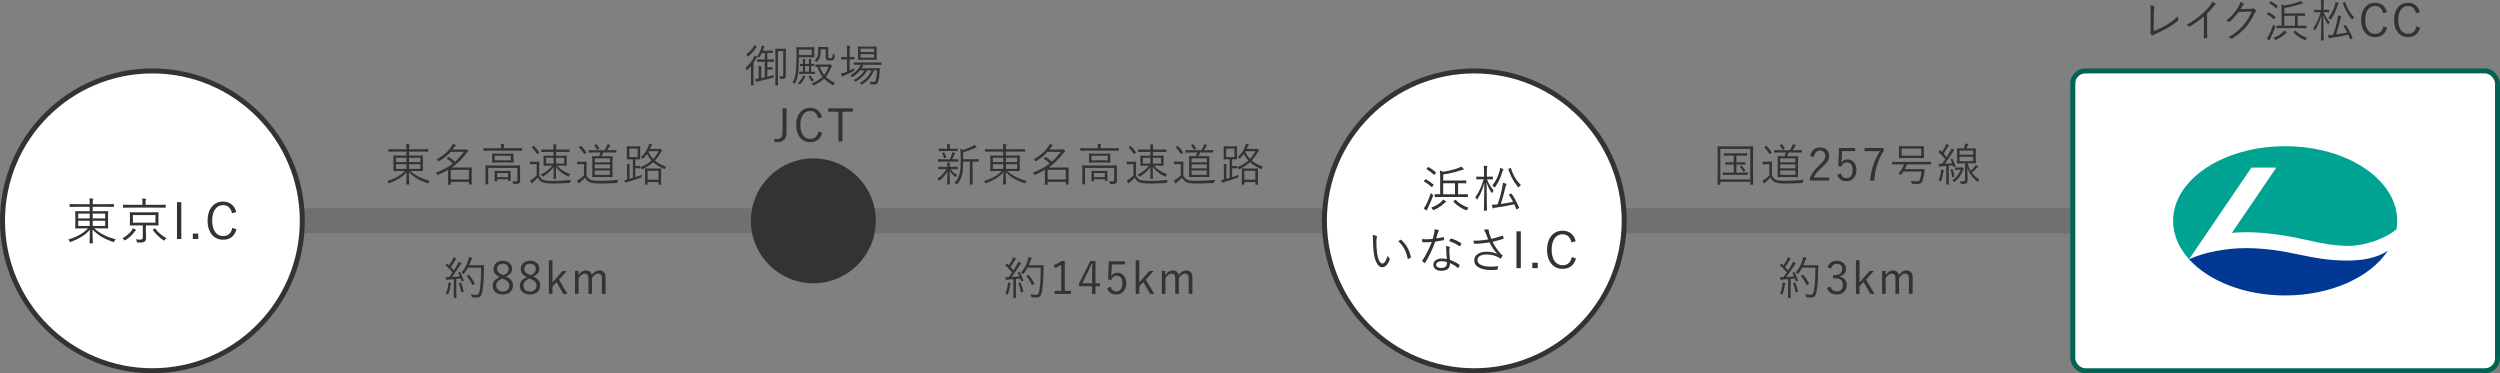 <?xml version="1.0" encoding="UTF-8"?>
<svg id="_レイヤー_1" data-name="レイヤー 1" xmlns="http://www.w3.org/2000/svg" width="1002" height="149.59" viewBox="0 0 1002 149.59">
  <rect x="0" y="0" width="1002" height="149.59" fill="#808080" stroke="none"/>
  <defs>
    <style>
      .cls-1 {
        stroke: #323333;
      }

      .cls-1, .cls-2, .cls-3 {
        stroke-miterlimit: 10;
      }

      .cls-1, .cls-4 {
        fill: #fff;
      }

      .cls-1, .cls-3 {
        stroke-width: 2px;
      }

      .cls-2 {
        stroke: #707070;
        stroke-width: 10px;
      }

      .cls-2, .cls-3 {
        fill: none;
      }

      .cls-5 {
        fill: #323333;
      }

      .cls-5, .cls-4, .cls-6, .cls-7 {
        stroke-width: 0px;
      }

      .cls-6 {
        fill: #00a291;
      }

      .cls-7 {
        fill: #003894;
      }

      .cls-3 {
        stroke: #006354;
      }
    </style>
  </defs>
  <line class="cls-2" x1="100.37" y1="88.51" x2="895.51" y2="88.51"/>
  <circle class="cls-1" cx="61.08" cy="88.51" r="60.08"/>
  <circle class="cls-1" cx="590.9" cy="88.51" r="60.08"/>
  <circle class="cls-5" cx="325.99" cy="88.51" r="25.03"/>
  <g>
    <rect class="cls-4" x="830.78" y="28.43" width="170.22" height="120.16" rx="5" ry="5"/>
    <rect class="cls-3" x="830.78" y="28.43" width="170.22" height="120.16" rx="5" ry="5"/>
  </g>
  <g>
    <path class="cls-5" d="M37.79,91.53c2.24,2.12,5.23,3.49,8.59,4.41-.22.22-.4.46-.56.78-.18.38-.2.36-.54.24-2.76-.96-5.89-2.4-8.21-5.01,0,2.96.16,5.17.16,5.45,0,.14-.02.14-.16.14h-1.02c-.14,0-.16,0-.16-.14,0-.28.12-2.4.14-5.31-1.82,2.2-4.57,3.67-7.57,4.83-.14.06-.24.1-.3.1-.12,0-.18-.1-.28-.32-.14-.3-.32-.5-.52-.7,3.16-.92,5.89-2.36,7.93-4.47h-2.14c-2.02,0-2.74.04-2.84.04-.14,0-.16-.02-.16-.16,0-.12.04-.56.04-1.88v-2.88c0-1.32-.04-1.78-.04-1.88,0-.14.02-.16.16-.16.1,0,.82.04,2.84.04h2.8v-1.76h-5.33c-1.86,0-2.46.04-2.58.04-.14,0-.16-.02-.16-.16v-.82c0-.14.02-.16.16-.16.12,0,.72.04,2.58.04h5.33v-.12c0-1.12,0-1.48-.14-2.2.48,0,.92.04,1.32.1.16.02.26.1.26.16,0,.16-.06.26-.12.4-.08.24-.12.58-.12,1.58v.08h5.79c1.86,0,2.46-.04,2.58-.04s.14.02.14.16v.82c0,.14-.02.16-.14.16s-.72-.04-2.58-.04h-5.79v1.76h3.18c2.04,0,2.76-.04,2.86-.04.14,0,.16.02.16.16,0,.1-.04.56-.04,1.88v2.88c0,1.32.04,1.78.04,1.88,0,.14-.02.16-.16.16-.1,0-.82-.04-2.86-.04h-2.54ZM35.95,85.6h-4.61v1.94h4.61v-1.94ZM35.95,88.48h-4.61v2.08h4.61v-2.08ZM42.16,85.6h-5.01v1.94h5.01v-1.94ZM42.16,88.48h-5.01v2.08h5.01v-2.08Z"/>
    <path class="cls-5" d="M54.27,92.53c-.16.1-.28.22-.52.56-.78,1.08-1.86,2.14-3.39,3.1-.16.1-.26.16-.34.16-.1,0-.16-.08-.3-.26-.18-.24-.42-.44-.64-.56,1.58-.92,2.72-1.9,3.55-2.94.24-.3.48-.8.56-1.16.38.16.82.4,1.1.58.12.08.18.16.18.26,0,.12-.1.2-.2.26ZM66.43,83.09c0,.14-.02.16-.16.16-.1,0-.74-.04-2.64-.04h-11.5c-1.92,0-2.54.04-2.66.04-.14,0-.16-.02-.16-.16v-.88c0-.14.02-.16.16-.16.12,0,.74.04,2.66.04h4.95v-.52c0-1.02-.02-1.54-.14-2.02.5,0,.92.04,1.38.1.14.02.24.08.24.16,0,.12-.06.24-.12.38-.08.2-.1.5-.1,1.38v.52h5.29c1.9,0,2.54-.04,2.64-.04.14,0,.16.02.16.16v.88ZM63.5,88.64c0,1.1.04,1.46.04,1.58,0,.14-.02.16-.16.16-.12,0-.8-.04-2.76-.04h-2.14v2.58c0,.9.04,1.76.04,2.44,0,.72-.14,1.12-.52,1.44-.42.34-.92.44-2.66.42-.38,0-.4.02-.5-.4-.08-.34-.2-.6-.4-.88.7.08,1.12.12,1.66.12.88,0,1.12-.28,1.12-.92v-4.81h-2.26c-1.94,0-2.64.04-2.74.04-.16,0-.18-.02-.18-.16,0-.12.04-.48.04-1.58v-1.84c0-1.12-.04-1.48-.04-1.58,0-.14.02-.16.18-.16.1,0,.8.04,2.74.04h5.67c1.96,0,2.64-.04,2.76-.04.14,0,.16.02.16.16,0,.1-.04.46-.04,1.58v1.84ZM62.3,86.2h-9.03v3.04h9.03v-3.04ZM61.9,91.63c.22-.14.26-.12.34,0,1.14,1.52,2.52,2.76,4.45,3.79-.26.2-.4.36-.6.7-.12.22-.18.3-.28.3-.06,0-.16-.04-.3-.14-1.68-1.12-3.02-2.4-4.23-4.05-.1-.14-.06-.18.12-.3l.5-.3Z"/>
    <path class="cls-5" d="M72.67,95.79h-1.74v-14.76h1.74v14.76Z"/>
    <path class="cls-5" d="M79.46,95.79h-2.18v-2.18h2.18v2.18Z"/>
    <path class="cls-5" d="M92.98,85.46c-.5-2.16-1.74-3.25-3.59-3.25-2.5,0-4.35,2.14-4.35,6.21s1.86,6.21,4.35,6.21c1.96,0,3.22-.98,3.75-3.3l1.66.56c-.84,2.92-2.72,4.19-5.43,4.19-3.55,0-6.17-2.78-6.17-7.63s2.64-7.67,6.17-7.67c2.78,0,4.67,1.58,5.33,4.23l-1.72.46Z"/>
  </g>
  <g>
    <path class="cls-5" d="M572.37,83.22c-.24.48-.36.7-.38.88-.02.16-.1.22-.18.22-.06,0-.16-.02-.28-.1-.34-.22-.62-.4-.94-.68.38-.42.72-.9,1.06-1.6.54-1.1,1.16-2.52,1.84-4.57.18.2.38.38.62.56.32.24.34.28.22.64-.6,1.66-1.26,3.16-1.96,4.65ZM571.17,72c.16-.2.2-.2.32-.14,1.08.6,2.04,1.24,3.04,2.1.1.08.1.12-.04.3l-.42.58c-.14.18-.2.22-.32.1-1-.94-1.88-1.58-2.96-2.16-.14-.08-.12-.14.02-.32l.36-.46ZM572.27,67.07c.14-.16.18-.2.32-.12,1.02.62,2,1.32,2.92,2.12.1.08.08.16-.06.32l-.44.54c-.16.2-.2.2-.32.1-.92-.88-1.9-1.62-2.88-2.2-.14-.08-.12-.12.04-.3l.42-.46ZM579.36,81.04c-.14.06-.3.2-.48.36-.98.98-2.46,2.02-4.05,2.72-.38.14-.42.14-.62-.18-.18-.28-.4-.52-.62-.68,1.94-.78,3.17-1.54,4.19-2.5.24-.24.48-.54.64-.78.34.18.68.38.96.58.12.08.2.16.2.26s-.1.16-.22.22ZM588.31,78.83c0,.14-.02.16-.16.16-.1,0-.8-.04-2.84-.04h-7.29c-2.04,0-2.74.04-2.84.04-.14,0-.16-.02-.16-.16v-.84c0-.14.02-.16.16-.16.08,0,.62.04,2.04.04v-6.81c0-1.28-.02-1.98-.14-2.7.48.12.88.26,1.34.48,2.04-.32,4.21-.8,6.01-1.48.42-.16.82-.34,1.14-.58.38.26.72.52,1,.8.08.08.12.16.12.26,0,.08-.1.16-.26.18-.22.02-.46.06-.76.18-2.4.82-4.85,1.36-7.23,1.74v2.42h6.51c1.84,0,2.46-.04,2.56-.04.14,0,.16.02.16.14v.84c0,.16-.02.18-.16.18-.1,0-.72-.04-2.56-.04h-.56v4.43h.92c2.04,0,2.74-.04,2.84-.04.14,0,.16.02.16.16v.84ZM583.16,73.44h-4.73v4.43h4.73v-4.43ZM583.14,80.17c.16-.14.2-.16.32-.04,1.36,1.44,3,2.36,5.15,3.15-.2.18-.4.44-.56.74-.1.2-.16.28-.28.28-.06,0-.16-.04-.32-.1-1.86-.74-3.29-1.7-4.91-3.35-.1-.1-.08-.14.14-.32l.46-.36Z"/>
    <path class="cls-5" d="M595.98,71.86c.72,1.9,1.72,3.37,2.68,4.53-.16.18-.4.46-.54.74-.08.16-.12.26-.18.26-.04,0-.1-.08-.2-.24-.74-1.06-1.46-2.52-1.92-4.07.02,6.07.18,10.9.18,11.18,0,.14-.02.16-.16.16h-.94c-.14,0-.16-.02-.16-.16,0-.28.14-5.09.18-10.92-.62,2.46-1.6,4.65-2.74,6.47-.08.14-.14.22-.2.22-.04,0-.1-.08-.18-.24-.14-.3-.32-.56-.5-.72,1.46-2.02,2.54-4.39,3.32-7.21h-.88c-1.38,0-1.78.04-1.88.04-.14,0-.16-.02-.16-.16v-.78c0-.16.02-.18.16-.18.1,0,.5.04,1.88.04h1.06v-2.04c0-1.16-.02-1.76-.14-2.36.5.02.8.04,1.26.1.14.02.22.1.22.18,0,.14-.04.24-.1.38-.08.22-.1.56-.1,1.68v2.06h.32c1.4,0,1.78-.04,1.9-.04.14,0,.16.02.16.18v.78c0,.14-.02.16-.16.16-.12,0-.5-.04-1.9-.04h-.28ZM605.49,77.63c.22-.12.24-.14.34,0,1.16,1.64,2.12,3.45,3,5.55.06.16.06.2-.18.34l-.56.3c-.28.16-.28.18-.34.02-.24-.66-.52-1.32-.82-1.96-2.66.62-5.51,1.1-7.35,1.32-.48.06-.78.16-.86.22-.1.08-.16.12-.28.12-.08,0-.18-.08-.22-.22-.12-.44-.2-.8-.3-1.26.74,0,1.3-.04,2.18-.14h.14c.88-2.52,1.42-4.59,1.78-6.45.2-.98.3-1.52.32-2.2.46.08.82.18,1.24.32.14.06.26.1.26.24,0,.1-.04.18-.12.3-.12.16-.24.46-.36.96-.54,2.32-1.06,4.37-1.84,6.65,1.44-.2,3.2-.48,4.93-.86-.48-.94-1.04-1.86-1.62-2.7-.08-.12-.06-.16.18-.3l.48-.24ZM602.47,68.18c-.12.12-.2.28-.26.54-.7,2.26-1.46,4.09-2.88,6.17-.12.18-.18.26-.24.26s-.12-.06-.26-.2c-.24-.26-.52-.44-.74-.54,1.58-2.02,2.38-3.81,2.98-6.03.1-.42.14-.72.14-1.1.44.12.84.26,1.12.4.18.08.28.16.28.24,0,.1-.08.2-.14.26ZM605.29,67.37c.22-.08.26-.08.32.08.76,2.58,2.16,4.99,3.99,6.73-.26.16-.52.42-.74.7-.12.16-.18.24-.26.24-.06,0-.12-.08-.24-.22-1.64-2-2.92-4.29-3.81-7.05-.06-.16-.02-.18.24-.28l.5-.2Z"/>
    <path class="cls-5" d="M551.72,94.57c.12.06.18.14.18.22,0,.1-.04.22-.08.36-.08.24-.16.8-.16,1.84,0,1.28.02,2.5.28,4.55.3,2.36,1.16,4.09,2.12,4.09.8,0,1.56-1.28,2.14-3.14.22.52.4.76.66,1,.16.14.22.3.16.5-.56,1.62-1.64,3.14-2.99,3.14-1.68,0-2.94-2.32-3.38-5.47-.28-2-.36-4.27-.36-5.59,0-.76-.02-1.24-.16-1.92.56.06,1.2.24,1.58.42ZM561.28,96.12c.12-.06.22-.08.3,0,2.04,1.78,3.4,4.25,3.91,6.93.02.14-.04.2-.14.26-.3.2-.58.34-.92.46-.14.04-.24-.02-.26-.16-.56-3.07-1.82-5.19-3.77-6.95.38-.26.68-.44.88-.54Z"/>
    <path class="cls-5" d="M578.42,95.05c.18-.04.24,0,.26.12.04.24.08.6.1.86.02.18-.02.22-.18.24-1.08.22-2.16.4-3.35.58-1.16,3.14-2.6,6.17-4.03,8.45-.1.16-.2.14-.32.06-.3-.18-.62-.42-.8-.6-.12-.1-.12-.18-.02-.34,1.66-2.5,2.8-4.87,3.77-7.45-.86.08-1.66.14-2.52.14-.3,0-.6,0-1.06-.04-.18-.02-.2-.04-.24-.24-.06-.26-.1-.62-.12-1,.64.06,1.16.08,1.58.08.92,0,1.74-.06,2.72-.16.24-.76.42-1.5.6-2.34.12-.58.18-.98.16-1.56.58.1,1.16.24,1.56.4.12.04.18.12.18.22s-.04.18-.16.3c-.1.12-.16.26-.28.62-.22.72-.44,1.46-.64,2.16.9-.12,1.76-.26,2.78-.5ZM579.64,99.9c0-.4-.02-.76-.12-1.28.54.06.94.12,1.36.26.14.04.22.12.22.24,0,.08-.04.18-.12.36-.08.22-.08.54-.08.94,0,1.2.1,2.4.24,3.69,1.46.58,2.58,1.16,3.79,2,.16.1.14.16.08.32-.1.26-.32.62-.48.88-.1.14-.2.12-.32.02-.9-.8-1.98-1.42-3.04-1.9.02,2.02-1,3.12-3.58,3.12-1.52,0-3.11-.78-3.11-2.44,0-1.5,1.44-2.52,3.41-2.52.6,0,1.38.1,2,.24-.12-1.24-.22-2.84-.24-3.93ZM577.94,104.69c-1.6,0-2.32.62-2.32,1.36,0,.92.74,1.34,2.06,1.34,1.64,0,2.24-.86,2.24-1.88,0-.26,0-.38-.02-.48-.62-.2-1.32-.34-1.96-.34ZM581.34,95.72c.1-.16.16-.18.34-.12,1.34.42,2.78,1.06,3.93,1.88.14.12.14.2.04.36-.12.26-.3.58-.46.8-.1.14-.16.12-.28.04-1.16-.88-2.64-1.6-4.09-2.04.2-.34.36-.68.52-.92Z"/>
    <path class="cls-5" d="M595.54,93.65c-.32-.82-.48-1.12-.84-1.56.62-.1,1.24-.18,1.58-.18.28,0,.42.12.42.3,0,.12-.02.32.02.52.04.28.14.74.36,1.34.22.6.4,1.06.66,1.68,1.62-.38,3.26-.84,4.39-1.28.12-.04.22-.04.28.1.1.22.2.56.26.88.02.14,0,.22-.1.26-1.24.42-2.7.82-4.33,1.2.72,1.56,1.78,3.2,3.32,4.89.2.2.36.32.54.44.1.06.14.12.14.18,0,.08-.02.16-.06.22-.14.24-.38.6-.52.8-.1.12-.18.2-.26.2s-.12-.04-.24-.12c-.26-.18-.48-.3-.72-.44-1.2-.62-2.62-1.08-4.55-1.08-2.4,0-3.73.86-3.73,2.28,0,1.84,2.48,2.6,5.41,2.6,1.02,0,2.06-.08,2.88-.24-.04.44-.16,1-.26,1.3-.06.14-.1.16-.26.2-.36.04-1.42.1-2.3.1-3.66,0-6.75-1.18-6.75-3.87,0-2.32,2.2-3.49,4.97-3.49,1.86,0,3.17.42,4.25.9-1.32-1.42-2.24-2.86-3.08-4.63-1.54.26-2.92.4-4.31.5-.6.04-1.2.08-1.7.06-.14,0-.18-.08-.24-.24-.08-.24-.16-.6-.22-1.04.68.04,1.3.04,1.98,0,1.16-.06,2.38-.2,3.93-.46-.34-.84-.56-1.4-.92-2.34Z"/>
    <path class="cls-5" d="M609.54,107.47h-1.74v-14.76h1.74v14.76Z"/>
    <path class="cls-5" d="M616.32,107.47h-2.18v-2.18h2.18v2.18Z"/>
    <path class="cls-5" d="M629.84,97.14c-.5-2.16-1.74-3.25-3.59-3.25-2.5,0-4.35,2.14-4.35,6.21s1.86,6.21,4.35,6.21c1.96,0,3.22-.98,3.75-3.3l1.66.56c-.84,2.92-2.72,4.19-5.43,4.19-3.54,0-6.17-2.78-6.17-7.63s2.64-7.67,6.17-7.67c2.78,0,4.67,1.58,5.33,4.23l-1.72.46Z"/>
  </g>
  <g>
    <path class="cls-5" d="M300.94,28.46c0-.59.02-1.35.04-2-.43.5-.9,1.01-1.42,1.48-.11.09-.2.14-.25.14-.07,0-.11-.07-.18-.22-.13-.27-.27-.47-.41-.61,1.6-1.32,2.56-2.69,3.34-4.13.14-.27.27-.63.34-.9.32.16.59.32.87.51.13.09.18.16.18.25,0,.11-.04.14-.14.22-.13.07-.25.23-.41.52-.27.47-.56.96-.9,1.46v6.53c0,1.57.04,2.24.04,2.33,0,.13-.02.14-.14.14h-.83c-.11,0-.13-.02-.13-.14,0-.09.04-.76.04-2.33v-3.24ZM303.23,19.04c-.13.07-.29.22-.45.45-.74,1.08-1.66,2.07-2.78,3.01-.11.09-.18.14-.25.14s-.13-.07-.22-.23c-.14-.27-.31-.47-.47-.61,1.1-.74,2.11-1.8,2.81-2.88.23-.36.31-.59.36-.83.36.14.69.32.97.52.13.09.18.16.18.23,0,.09-.05.14-.16.2ZM307.54,30.78c.81-.22,1.69-.45,2.63-.74-.05.22-.09.4-.11.63-.02.4-.02.36-.36.47-2.16.63-3.64.97-5.5,1.35-.36.07-.63.16-.74.25-.09.07-.16.13-.23.13-.09,0-.14-.05-.2-.16-.14-.31-.31-.72-.41-1.1.49-.02.92-.05,1.46-.13v-3.37c0-.72-.02-1.17-.11-1.62.36.02.79.05,1.08.11.13.02.22.07.22.14,0,.09-.05.18-.11.29-.05.13-.07.43-.07,1.08v3.19c.45-.07.94-.18,1.44-.29v-6.22h-.94c-1.46,0-1.89.04-2,.04-.13,0-.14-.02-.14-.16v-.74c0-.11.02-.13.14-.13.11,0,.54.04,2,.04h.94v-2.6h-1.15c-.25.56-.58,1.1-.96,1.62-.09.13-.14.18-.22.18s-.14-.04-.27-.13c-.18-.11-.34-.18-.56-.25.81-1.03,1.37-2.2,1.71-3.37.11-.41.16-.77.16-1.06.38.07.67.14.96.23.14.05.2.11.2.18,0,.09-.05.16-.14.25-.11.13-.14.31-.23.63-.09.27-.16.52-.27.79h2.15c1.24,0,1.59-.04,1.69-.04.13,0,.14.02.14.14v.7c0,.13-.02.14-.14.14-.11,0-.45-.04-1.69-.04h-.36v2.6h.47c1.46,0,1.89-.04,2-.04.13,0,.14.02.14.13v.74c0,.14-.02.16-.14.16-.11,0-.54-.04-2-.04h-.47v2.2h1.14c.65,0,.76-.04.85-.04.13,0,.14.02.14.14v.72c0,.13-.02.14-.14.14-.09,0-.2-.04-.85-.04h-1.14v2.85ZM313.43,19.55c1.03,0,1.32-.04,1.41-.04.13,0,.14.02.14.14,0,.09-.04.92-.04,2.79v5.25c0,.88.02,1.66.02,2.25,0,.78-.07,1.15-.32,1.41-.25.23-.68.34-1.6.34-.31,0-.34-.02-.42-.36-.05-.29-.16-.52-.31-.76.43.04.81.05,1.1.05.36,0,.51-.13.51-.58v-9.57h-2.13v10.44c0,2.16.04,3.1.04,3.19,0,.13-.02.14-.14.14h-.81c-.13,0-.14-.02-.14-.14,0-.09.04-1.05.04-3.41v-7.61c0-2.36-.04-3.34-.04-3.44,0-.13.02-.14.14-.14.11,0,.4.04,1.41.04h1.15Z"/>
    <path class="cls-5" d="M326.35,21.62c0,.88.04,1.15.04,1.26,0,.13-.02.14-.14.14-.09,0-.59-.04-2.07-.04h-3.97v.34c0,1.24-.04,3.48-.23,5.43-.16,1.62-.58,3.28-1.32,4.69-.07.14-.11.22-.16.22-.07,0-.13-.05-.23-.18-.2-.25-.42-.43-.61-.54.77-1.24,1.15-2.67,1.35-4.6.18-1.77.23-3.86.23-5.7,0-2.47-.04-3.5-.04-3.61,0-.13.02-.14.14-.14.09,0,.58.04,2.09.04h2.74c1.48,0,1.98-.04,2.07-.04.13,0,.14.02.14.14,0,.11-.04.38-.04,1.28v1.3ZM322.73,30.94c-.09.09-.16.25-.27.43-.36.74-.94,1.57-1.57,2.22-.13.14-.2.2-.27.2s-.16-.04-.29-.14c-.22-.16-.4-.25-.61-.31.9-.78,1.41-1.48,1.82-2.29.11-.22.22-.56.25-.79.31.09.6.18.83.29.16.07.23.13.23.2s-.04.11-.13.2ZM325.36,19.87h-5.16v2.2h5.16v-2.2ZM326.7,29.52c0,.11-.02.13-.14.13-.09,0-.56-.04-1.98-.04h-2.33c-1.19,0-1.66.04-1.75.04-.14,0-.16-.02-.16-.13v-.67c0-.13.02-.14.16-.14.07,0,.45.04,1.33.04v-2.29c-.7.02-.96.04-1.03.04-.13,0-.14-.02-.14-.14v-.63c0-.14.02-.16.14-.16.07,0,.32.04,1.03.04v-.51c0-.72-.04-1.15-.11-1.53.38.02.67.05.96.11.13.02.2.07.2.14,0,.11-.05.16-.11.27-.05.14-.07.43-.07,1.03v.49h1.53v-.49c0-.72-.04-1.15-.11-1.51.38.02.67.05.94.09.13.02.22.07.22.14,0,.11-.05.16-.11.29-.07.14-.07.41-.07,1.01v.47c.79,0,1.05-.04,1.12-.04.13,0,.14.02.14.16v.63c0,.13-.02.14-.14.14-.07,0-.32-.02-1.12-.04v2.29c1.01,0,1.37-.04,1.46-.04.13,0,.14.02.14.14v.67ZM324.23,26.45h-1.53v2.29h1.53v-2.29ZM324.66,30.28c.18-.07.22-.09.29.04.31.61.65,1.15,1.26,1.82-.23.11-.41.22-.59.38-.11.09-.16.14-.22.14-.07,0-.13-.07-.23-.23-.4-.56-.72-1.08-1.06-1.73-.07-.13-.04-.16.18-.25l.38-.16ZM332.07,25.86c.16,0,.29-.04.36-.07.04-.02.11-.07.2-.07.13,0,.25.11.49.36.23.23.32.4.32.47,0,.11-.04.18-.13.27-.09.05-.16.16-.34.56-.52,1.24-1.14,2.36-2,3.39.99.99,2.2,1.73,3.71,2.42-.23.22-.38.4-.52.67-.11.2-.16.29-.23.29-.05,0-.13-.04-.25-.11-1.33-.72-2.45-1.51-3.39-2.52-.99.97-2.27,1.86-4,2.67-.13.05-.22.09-.27.09-.09,0-.13-.07-.23-.27-.14-.25-.29-.42-.49-.58,1.86-.7,3.28-1.6,4.34-2.65-.81-1.05-1.46-2.33-1.97-3.97-.47,0-.67.02-.72.02-.13,0-.14-.02-.14-.14v-.72c0-.11.02-.13.14-.13.09,0,.54.04,1.98.04h3.14ZM331.96,22.52c0,.4.04.59.18.7.09.07.22.11.58.11.45,0,.69-.11.81-.31.14-.25.2-.65.22-1.51.2.18.38.31.6.4.25.13.29.14.25.41-.07.85-.18,1.24-.49,1.57-.31.29-.69.38-1.5.38-.59,0-.96-.04-1.17-.2-.32-.22-.49-.59-.49-1.3v-2.99h-2.02c0,2.69-.23,3.62-1.35,4.81-.11.13-.16.2-.25.2-.05,0-.14-.05-.27-.16-.22-.18-.41-.29-.63-.38,1.06-.94,1.5-1.57,1.5-4.09,0-.77-.04-1.1-.04-1.21,0-.13.02-.13.14-.13.11,0,.36.02,1.33.02h1.14c.97,0,1.26-.02,1.35-.02.13,0,.14,0,.14.13,0,.11-.04.54-.04,1.55v2.02ZM328.62,26.78c.45,1.33,1.01,2.4,1.68,3.26.85-1.01,1.41-2.11,1.8-3.26h-3.48Z"/>
    <path class="cls-5" d="M340.54,28.29c.67-.31,1.32-.65,1.97-1.03-.04.18-.04.43-.05.68q0,.38-.31.54c-1.12.63-2.51,1.28-3.7,1.77-.38.16-.6.25-.65.31-.07.07-.14.11-.23.11-.07,0-.13-.05-.2-.18-.14-.27-.27-.63-.36-.99.5-.09,1.05-.23,1.71-.47.25-.09.5-.18.76-.29v-4.94h-.49c-1.23,0-1.59.04-1.68.04-.13,0-.14-.02-.14-.14v-.76c0-.13.02-.14.14-.14.09,0,.45.04,1.68.04h.49v-2.11c0-1.28-.02-1.77-.13-2.47.47.02.85.05,1.17.09.13.02.22.07.22.16s-.05.18-.09.32c-.07.2-.11.65-.11,1.86v2.15h.13c1.23,0,1.59-.04,1.68-.04.11,0,.13.02.13.14v.76c0,.13-.02.14-.13.14-.09,0-.45-.04-1.68-.04h-.13v4.49ZM353.28,25.88c0,.13-.02.14-.14.14-.09,0-.7-.04-2.51-.04h-5.43c.27.07.49.16.67.22.13.05.18.13.18.2,0,.09-.05.14-.13.2-.11.07-.2.16-.32.36l-.27.4h4.96c1.59,0,2.13-.04,2.22-.04.14,0,.18.04.18.18l-.16,1.8c-.11,1.23-.23,2.24-.47,3.12-.27,1.03-.78,1.44-1.77,1.44-.41,0-.72,0-1.14-.04-.29-.02-.29-.04-.38-.4-.07-.27-.18-.52-.31-.74.7.13,1.23.14,1.73.14.42,0,.7-.14.87-.87.16-.69.36-1.86.49-3.73h-1.26c-.97,2.42-2.43,4.16-4.65,5.55-.13.09-.2.13-.27.13s-.14-.05-.29-.22c-.14-.16-.34-.32-.54-.42,2.27-1.28,3.8-2.83,4.69-5.05h-1.6c-1.19,1.97-2.56,3.26-4.43,4.42-.14.07-.22.13-.29.13s-.14-.07-.27-.22c-.14-.16-.34-.32-.52-.4,1.89-1.06,3.35-2.27,4.38-3.93h-1.8c-.79.97-1.79,1.88-2.85,2.56-.14.09-.22.14-.29.14s-.13-.07-.25-.22c-.16-.16-.38-.32-.58-.43,1.64-.9,2.87-2.09,3.73-3.34.22-.31.36-.65.45-.97h-.07c-1.8,0-2.4.04-2.51.04-.13,0-.14-.02-.14-.14v-.7c0-.13.02-.14.14-.14.11,0,.7.04,2.51.04h5.8c1.8,0,2.42-.04,2.51-.04.13,0,.14.02.14.14v.7ZM351.35,22.29c0,1.08.04,1.46.04,1.55,0,.13-.02.14-.14.14-.11,0-.61-.04-2.15-.04h-2.94c-1.55,0-2.05.04-2.15.04-.13,0-.14-.02-.14-.14,0-.11.04-.47.04-1.55v-1.95c0-1.08-.04-1.46-.04-1.57,0-.13.02-.14.14-.14.09,0,.59.04,2.15.04h2.94c1.53,0,2.04-.04,2.15-.04.13,0,.14.02.14.14,0,.11-.04.49-.04,1.57v1.95ZM350.34,19.51h-5.43v1.37h5.43v-1.37ZM350.34,21.69h-5.43v1.41h5.43v-1.41Z"/>
    <path class="cls-5" d="M315.21,53.41c0,2.54-1.66,3.55-3.55,3.55-.38,0-.79-.04-1.24-.07l-.07-1.28c.47.07.85.09,1.24.09,1.12,0,2.06-.77,2.06-2.47v-9.81h1.57v9.99Z"/>
    <path class="cls-5" d="M327.92,47.41c-.45-1.95-1.57-2.92-3.23-2.92-2.25,0-3.91,1.93-3.91,5.59s1.68,5.59,3.91,5.59c1.77,0,2.9-.88,3.37-2.97l1.5.51c-.76,2.63-2.45,3.77-4.89,3.77-3.19,0-5.55-2.51-5.55-6.87s2.38-6.9,5.55-6.9c2.51,0,4.2,1.42,4.8,3.8l-1.55.41Z"/>
    <path class="cls-5" d="M341.8,44.76h-4.16v11.95h-1.59v-11.95h-4.13v-1.33h9.88v1.33Z"/>
  </g>
  <g>
    <path class="cls-5" d="M863.21,12.42c1.73-.61,3.25-1.33,4.96-2.33,1.84-1.06,3.34-2.16,4.72-3.59.02.47.07.96.16,1.3.05.18.04.29-.11.42-1.33,1.21-2.94,2.27-4.51,3.17-1.39.81-2.78,1.42-4.42,2.18-.43.2-.79.34-.96.52-.16.16-.34.16-.5.04-.22-.18-.49-.45-.69-.72-.11-.14-.09-.27-.02-.43.07-.18.09-.4.09-.92l.04-5.82c.02-1.84.04-3.01-.18-4.09.56.05,1.26.18,1.53.29.22.07.23.22.13.5-.11.27-.18,1.23-.2,3.28l-.05,6.2Z"/>
    <path class="cls-5" d="M884.61,11.84c0,1.08.02,2.11.05,3.26.02.16-.04.22-.18.22-.32.02-.72.02-1.05,0-.14,0-.18-.05-.18-.22.04-1.08.07-2.16.07-3.21v-5.34c-1.89,1.68-3.66,2.9-5.66,4.07-.16.09-.29.05-.41-.07-.23-.23-.56-.41-.9-.58,2.24-1.23,4.11-2.52,5.61-3.8,1.37-1.17,2.65-2.45,3.5-3.48.76-.92,1.08-1.46,1.24-2.04.49.25.97.54,1.24.81.18.18.14.4-.07.51-.22.11-.56.43-1.01.96-.76.92-1.41,1.64-2.25,2.49v6.42Z"/>
    <path class="cls-5" d="M902,3.57c.54-.02.7-.05.9-.2.13-.09.27-.05.47.07.22.14.5.38.72.59.22.22.18.4.04.54-.18.16-.32.32-.47.63-1.1,2.34-2.25,4.22-3.48,5.62-1.62,1.86-3.55,3.48-5.62,4.67-.14.09-.27.05-.4-.05-.25-.23-.59-.4-1.01-.52,2.65-1.44,4.25-2.83,5.97-4.78,1.35-1.57,2.36-3.15,3.39-5.52l-5.19.14c-1.33,1.66-2.29,2.78-3.57,3.86-.2.18-.36.18-.56.04-.2-.14-.54-.31-.92-.38,2.27-1.82,3.61-3.44,4.71-5.25.58-.96.81-1.53.9-2.25.54.16,1.08.41,1.35.63.18.13.2.34,0,.47-.2.13-.4.38-.54.61-.27.43-.47.78-.72,1.14l4.04-.07Z"/>
    <path class="cls-5" d="M910.09,15.13c-.22.43-.32.63-.34.79-.02.14-.09.2-.16.2-.05,0-.14-.02-.25-.09-.31-.2-.56-.36-.85-.61.34-.38.65-.81.96-1.44.49-.99,1.05-2.27,1.66-4.11.16.18.34.34.56.51.29.22.31.25.2.58-.54,1.5-1.14,2.85-1.77,4.18ZM909.01,5.03c.14-.18.18-.18.29-.13.97.54,1.84,1.12,2.74,1.89.09.07.09.11-.04.27l-.38.52c-.13.16-.18.2-.29.09-.9-.85-1.69-1.42-2.67-1.95-.13-.07-.11-.13.02-.29l.32-.41ZM910,.6c.13-.14.16-.18.29-.11.92.56,1.8,1.19,2.63,1.91.09.07.07.14-.05.29l-.4.49c-.14.18-.18.18-.29.09-.83-.79-1.71-1.46-2.6-1.98-.13-.07-.11-.11.04-.27l.38-.42ZM916.38,13.16c-.13.05-.27.18-.43.32-.88.88-2.22,1.82-3.64,2.45-.34.13-.38.13-.56-.16-.16-.25-.36-.47-.56-.61,1.75-.7,2.85-1.39,3.77-2.25.22-.22.43-.49.58-.7.31.16.61.34.87.52.11.07.18.14.18.23s-.09.14-.2.2ZM924.44,11.18c0,.13-.02.14-.14.14-.09,0-.72-.04-2.56-.04h-6.56c-1.84,0-2.47.04-2.56.04-.13,0-.14-.02-.14-.14v-.76c0-.13.02-.14.14-.14.07,0,.56.04,1.84.04v-6.13c0-1.15-.02-1.79-.13-2.43.43.11.79.23,1.21.43,1.84-.29,3.79-.72,5.41-1.33.38-.14.74-.31,1.03-.52.34.23.65.47.9.72.07.07.11.14.11.23,0,.07-.09.14-.23.16-.2.02-.41.05-.69.16-2.16.74-4.36,1.23-6.51,1.57v2.18h5.86c1.66,0,2.22-.04,2.31-.04.13,0,.14.02.14.13v.76c0,.14-.02.16-.14.16-.09,0-.65-.04-2.31-.04h-.51v3.98h.83c1.84,0,2.47-.04,2.56-.04.13,0,.14.02.14.14v.76ZM919.81,6.33h-4.26v3.98h4.26v-3.98ZM919.79,12.39c.14-.13.18-.14.29-.04,1.23,1.3,2.7,2.13,4.63,2.83-.18.16-.36.4-.51.67-.09.18-.14.25-.25.25-.05,0-.14-.04-.29-.09-1.68-.67-2.96-1.53-4.42-3.01-.09-.09-.07-.13.13-.29l.41-.32Z"/>
    <path class="cls-5" d="M931.34,4.9c.65,1.71,1.55,3.03,2.42,4.07-.14.16-.36.41-.49.67-.07.14-.11.23-.16.23-.04,0-.09-.07-.18-.22-.67-.96-1.32-2.27-1.73-3.66.02,5.46.16,9.81.16,10.06,0,.13-.02.14-.14.14h-.85c-.13,0-.14-.02-.14-.14,0-.25.13-4.58.16-9.83-.56,2.22-1.44,4.18-2.47,5.82-.07.13-.13.2-.18.2-.04,0-.09-.07-.16-.22-.13-.27-.29-.51-.45-.65,1.32-1.82,2.29-3.95,2.99-6.49h-.79c-1.24,0-1.6.04-1.69.04-.13,0-.14-.02-.14-.14v-.7c0-.14.02-.16.14-.16.09,0,.45.04,1.69.04h.96v-1.84c0-1.05-.02-1.59-.13-2.13.45.02.72.04,1.14.09.13.02.2.09.2.16,0,.13-.04.22-.09.34-.07.2-.09.51-.09,1.51v1.86h.29c1.26,0,1.6-.04,1.71-.04.13,0,.14.02.14.16v.7c0,.13-.02.14-.14.14-.11,0-.45-.04-1.71-.04h-.25ZM939.9,10.1c.2-.11.22-.13.31,0,1.05,1.48,1.91,3.1,2.7,4.99.05.14.05.18-.16.31l-.5.27c-.25.14-.25.16-.31.02-.22-.6-.47-1.19-.74-1.77-2.4.56-4.96.99-6.62,1.19-.43.05-.7.14-.78.2-.09.07-.14.11-.25.11-.07,0-.16-.07-.2-.2-.11-.4-.18-.72-.27-1.14.67,0,1.17-.04,1.96-.13h.13c.79-2.27,1.28-4.13,1.6-5.81.18-.88.27-1.37.29-1.98.41.07.74.16,1.12.29.13.05.23.09.23.22,0,.09-.04.16-.11.27-.11.14-.22.42-.32.87-.49,2.09-.96,3.93-1.66,5.99,1.3-.18,2.88-.43,4.44-.78-.43-.85-.94-1.68-1.46-2.43-.07-.11-.05-.14.16-.27l.43-.22ZM937.18,1.59c-.11.11-.18.25-.23.49-.63,2.04-1.32,3.68-2.6,5.55-.11.16-.16.23-.22.23s-.11-.05-.23-.18c-.22-.23-.47-.4-.67-.49,1.42-1.82,2.15-3.43,2.69-5.43.09-.38.13-.65.13-.99.4.11.76.23,1.01.36.16.07.25.14.25.22,0,.09-.07.18-.13.23ZM939.72.87c.2-.07.23-.07.29.07.68,2.33,1.95,4.49,3.59,6.06-.23.14-.47.38-.67.63-.11.14-.16.22-.23.22-.05,0-.11-.07-.22-.2-1.48-1.8-2.63-3.86-3.43-6.35-.05-.14-.02-.16.22-.25l.45-.18Z"/>
    <path class="cls-5" d="M955.13,5.3c-.45-1.95-1.57-2.92-3.23-2.92-2.25,0-3.91,1.93-3.91,5.59s1.68,5.59,3.91,5.59c1.77,0,2.9-.88,3.37-2.97l1.5.51c-.76,2.63-2.45,3.77-4.89,3.77-3.19,0-5.55-2.51-5.55-6.87s2.38-6.9,5.55-6.9c2.51,0,4.2,1.42,4.8,3.8l-1.55.41Z"/>
    <path class="cls-5" d="M968.34,5.3c-.45-1.95-1.57-2.92-3.23-2.92-2.25,0-3.91,1.93-3.91,5.59s1.68,5.59,3.91,5.59c1.77,0,2.9-.88,3.37-2.97l1.5.51c-.76,2.63-2.45,3.77-4.89,3.77-3.19,0-5.55-2.51-5.55-6.87s2.38-6.9,5.55-6.9c2.51,0,4.2,1.42,4.8,3.8l-1.55.41Z"/>
  </g>
  <g>
    <path class="cls-5" d="M164.55,68.54c2.02,1.91,4.71,3.14,7.73,3.97-.2.2-.36.42-.51.7-.16.34-.18.32-.49.22-2.49-.87-5.3-2.16-7.39-4.51,0,2.67.14,4.65.14,4.9,0,.13-.02.13-.14.13h-.92c-.13,0-.14,0-.14-.13,0-.25.11-2.16.13-4.78-1.64,1.98-4.11,3.3-6.82,4.35-.13.05-.22.09-.27.09-.11,0-.16-.09-.25-.29-.13-.27-.29-.45-.47-.63,2.85-.83,5.3-2.13,7.14-4.02h-1.93c-1.82,0-2.47.04-2.56.04-.13,0-.14-.02-.14-.14,0-.11.04-.51.04-1.7v-2.6c0-1.19-.04-1.6-.04-1.69,0-.13.02-.14.14-.14.09,0,.74.04,2.56.04h2.52v-1.59h-4.8c-1.68,0-2.22.04-2.33.04-.13,0-.14-.02-.14-.14v-.74c0-.13.02-.14.14-.14.11,0,.65.04,2.33.04h4.8v-.11c0-1.01,0-1.33-.13-1.98.43,0,.83.04,1.19.09.14.02.23.09.23.14,0,.14-.05.23-.11.36-.07.22-.11.52-.11,1.42v.07h5.21c1.68,0,2.22-.04,2.33-.04s.13.02.13.14v.74c0,.13-.02.14-.13.14s-.65-.04-2.33-.04h-5.21v1.59h2.87c1.84,0,2.49-.04,2.58-.04.13,0,.14.02.14.14,0,.09-.04.51-.04,1.69v2.6c0,1.19.04,1.6.04,1.7,0,.13-.02.14-.14.14-.09,0-.74-.04-2.58-.04h-2.29ZM162.89,63.21h-4.15v1.75h4.15v-1.75ZM162.89,65.8h-4.15v1.88h4.15v-1.88ZM168.48,63.21h-4.51v1.75h4.51v-1.75ZM168.48,65.8h-4.51v1.88h4.51v-1.88Z"/>
    <path class="cls-5" d="M189.06,70.76c0,2.54.04,2.98.04,3.06,0,.13-.02.14-.14.14h-.88c-.13,0-.14-.02-.14-.14v-.92h-7.23v1.03c0,.11-.02.13-.14.13h-.87c-.13,0-.14-.02-.14-.13,0-.09.04-.61.04-3.14v-2.72c-1.15.68-2.45,1.33-3.93,1.98q-.32.13-.51-.2c-.14-.27-.32-.47-.52-.61,2.9-1.05,5.08-2.33,6.85-3.71-.78-.79-1.53-1.39-2.34-1.91-.13-.09-.14-.11.02-.27l.4-.36c.14-.14.18-.14.31-.07.85.52,1.64,1.12,2.49,1.89,1.41-1.24,2.54-2.58,3.57-3.93h-5.32c-1.15,1.3-2.56,2.47-4.54,3.66-.13.07-.22.13-.27.13-.09,0-.14-.09-.25-.27-.16-.23-.36-.41-.54-.52,2.79-1.5,4.53-3.14,5.91-5.14.27-.38.47-.74.56-1.05.41.11.79.25,1.1.38.11.05.16.09.16.2,0,.09-.09.16-.2.23-.14.09-.25.2-.49.54-.22.31-.43.6-.65.87h4.72c.25,0,.34-.02.43-.05.05-.02.13-.05.22-.05.13,0,.27.07.52.31.29.27.36.4.36.51s-.07.2-.22.27c-.13.07-.34.29-.54.54-1.62,2.13-3.35,3.98-5.82,5.7h5.44c1.62,0,2.36-.04,2.45-.04.13,0,.14.02.14.13s-.04.56-.04,2.07v1.48ZM187.93,68.08h-7.23v3.86h7.23v-3.86Z"/>
    <path class="cls-5" d="M209.27,60.29c0,.13-.02.14-.14.14-.11,0-.67-.04-2.4-.04h-10.42c-1.71,0-2.29.04-2.38.04-.13,0-.14-.02-.14-.14v-.78c0-.13.02-.14.14-.14.09,0,.67.04,2.38.04h4.53v-.18c0-.63-.02-1.12-.13-1.55.43.02.87.05,1.17.09.14.02.23.09.23.16,0,.13-.07.22-.13.34-.05.13-.07.43-.07.96v.18h4.81c1.73,0,2.29-.04,2.4-.04.13,0,.14.02.14.14v.78ZM205.81,66.34c1.82,0,2.43-.04,2.54-.04.13,0,.14.02.14.14,0,.11-.04.67-.04,2.02v1.53c0,.87.02,1.62.02,2.33,0,.45-.07.83-.4,1.1-.31.27-.7.34-2,.32-.34,0-.36-.02-.43-.36-.07-.27-.18-.54-.31-.74.52.05,1.03.07,1.46.07.34,0,.58-.16.58-.65v-4.76h-11.7v4.27c0,1.5.04,2.09.04,2.18,0,.13-.02.14-.14.14h-.87c-.13,0-.14-.02-.14-.14,0-.09.04-.61.04-2.16v-3.23c0-1.35-.04-1.82-.04-1.93,0-.13.02-.14.14-.14.11,0,.72.04,2.52.04h8.58ZM205.81,63.86c0,.83.04,1.06.04,1.17s-.02.13-.14.13c-.09,0-.67-.04-2.31-.04h-3.73c-1.64,0-2.22.04-2.31.04-.13,0-.14-.02-.14-.13s.04-.34.04-1.17v-1.01c0-.83-.04-1.06-.04-1.17,0-.13.02-.14.14-.14.09,0,.67.04,2.31.04h3.73c1.64,0,2.22-.04,2.31-.04.13,0,.14.02.14.14,0,.11-.04.34-.04,1.17v1.01ZM204.63,70.4c0,1.64.04,1.89.04,1.96,0,.13-.02.14-.14.14h-.76c-.14,0-.16-.02-.16-.14v-.54h-4.35v.68c0,.13-.02.14-.14.14h-.76c-.13,0-.14-.02-.14-.14,0-.11.04-.36.04-2.04v-.77c0-.67-.04-.97-.04-1.06,0-.13.02-.14.14-.14.11,0,.54.04,1.91.04h2.34c1.37,0,1.8-.04,1.91-.04.13,0,.14.02.14.14,0,.09-.04.38-.04.9v.87ZM204.74,62.43h-6.45v1.82h6.45v-1.82ZM203.61,69.34h-4.35v1.68h4.35v-1.68Z"/>
    <path class="cls-5" d="M216.13,70.31c.34.9.79,1.39,1.6,1.77.67.29,1.89.43,3.61.43,2.31,0,4.89-.11,7.55-.38-.18.25-.27.52-.32.81q-.05.38-.41.4c-2.34.14-4.56.22-6.4.22-1.96,0-3.57-.16-4.43-.56-.83-.4-1.33-.96-1.73-1.8-.56.61-1.12,1.14-1.86,1.75-.22.18-.38.31-.43.4-.07.11-.11.14-.2.14-.07,0-.14-.04-.22-.14-.18-.29-.36-.6-.52-.96.49-.25.76-.41,1.12-.68.58-.41,1.1-.87,1.6-1.42v-4.49h-1.3c-.92,0-1.15.04-1.23.04-.14,0-.16-.02-.16-.14v-.79c0-.13.02-.14.16-.14.07,0,.31.04,1.23.04h.96c.92,0,1.19-.04,1.28-.04.13,0,.14.02.14.14,0,.09-.04.56-.04,1.7v3.73ZM213.72,58.54c.16-.13.22-.11.29-.04.74.72,1.42,1.55,2.07,2.52.05.09.04.13-.14.27l-.43.34c-.22.16-.25.16-.34.02-.63-.99-1.26-1.82-1.96-2.52-.11-.11-.11-.16.09-.29l.43-.31ZM223.32,66.4c1.33,1.6,2.92,2.56,5.25,3.41-.18.18-.36.45-.47.72-.09.2-.13.27-.2.27s-.14-.04-.29-.11c-2.02-.94-3.61-2.11-4.8-3.86.02,2.22.07,4.11.07,4.76,0,.11-.02.13-.14.13h-.76c-.13,0-.14-.02-.14-.13,0-.61.04-2.45.07-4.71-1.1,1.71-2.47,2.79-4.13,3.77-.14.07-.22.13-.27.13-.09,0-.14-.07-.25-.25-.16-.25-.34-.43-.54-.58,1.91-.85,3.48-1.98,4.63-3.55h-.97c-1.71,0-2.31.04-2.4.04-.11,0-.13-.02-.13-.14,0-.11.02-.38.02-1.3v-1.21c0-.9-.02-1.19-.02-1.28,0-.13.02-.14.13-.14.09,0,.69.04,2.4.04h1.48v-1.53h-2.25c-1.82,0-2.43.04-2.52.04-.13,0-.14-.02-.14-.14v-.74c0-.13.02-.14.14-.14.09,0,.7.04,2.52.04h2.25v-.31c0-.79-.02-1.23-.13-1.8.4.02.78.05,1.12.09.13.02.22.07.22.16,0,.07-.04.14-.09.29-.05.18-.11.58-.11,1.32v.25h2.72c1.82,0,2.43-.04,2.54-.04.13,0,.14.02.14.14v.74c0,.13-.02.14-.14.14-.11,0-.72-.04-2.54-.04h-2.72v1.53h1.77c1.7,0,2.29-.04,2.38-.04.13,0,.14.02.14.14,0,.09-.04.38-.04,1.28v1.21c0,.92.04,1.21.04,1.3,0,.13-.02.14-.14.14-.09,0-.68-.04-2.38-.04h-1.32ZM221.86,63.24h-2.99v2.33h2.99v-2.33ZM226.12,63.24h-3.24v2.33h3.24v-2.33Z"/>
    <path class="cls-5" d="M235.09,70.24c.34.9.76,1.41,1.57,1.79.63.31,1.88.45,3.59.45,2.31,0,4.9-.13,7.57-.4-.18.23-.29.56-.32.87q-.07.38-.43.4c-2.34.14-4.56.22-6.38.22-1.98,0-3.62-.16-4.43-.58-.81-.4-1.35-1.03-1.73-1.8-.58.63-1.24,1.21-1.93,1.78-.2.18-.29.27-.36.38-.07.11-.14.16-.22.16s-.13-.04-.22-.14c-.2-.27-.41-.65-.58-.99.41-.16.77-.38,1.14-.65.56-.41,1.19-.92,1.69-1.48v-4.45h-1.33c-.94,0-1.17.04-1.24.04-.14,0-.16-.02-.16-.14v-.79c0-.13.02-.14.16-.14.07,0,.31.04,1.24.04h.97c.94,0,1.21-.04,1.3-.04.13,0,.14.02.14.14,0,.09-.04.56-.04,1.68v3.68ZM232.62,58.54c.18-.13.2-.14.31-.04.74.72,1.42,1.55,2.06,2.52.07.11.05.13-.13.27l-.45.36c-.22.16-.25.16-.34.02-.56-.92-1.3-1.91-1.98-2.58-.11-.09-.09-.13.11-.25l.43-.31ZM247.05,60.99c0,.14-.02.16-.14.16-.11,0-.72-.04-2.52-.04h-2.61c-.2.51-.4,1.03-.61,1.5h1.96c1.62,0,2.18-.04,2.27-.04.13,0,.14.02.14.14,0,.09-.04.59-.04,2v4.15c0,1.41.04,1.89.04,1.98,0,.13-.02.14-.14.14-.09,0-.65-.04-2.27-.04h-3.37c-1.6,0-2.18.04-2.27.04-.13,0-.14-.02-.14-.14,0-.09.04-.58.04-1.98v-4.15c0-1.41-.04-1.91-.04-2,0-.13.02-.14.14-.14.09,0,.67.04,2.27.04h.34c.23-.49.42-.97.56-1.5h-2c-1.88,0-2.49.04-2.58.04-.13,0-.14-.02-.14-.16v-.68c0-.14.02-.16.14-.16.09,0,.7.04,2.58.04h3.62c.34-.54.61-1.03.87-1.6.11-.23.2-.47.25-.79.36.07.7.14,1.03.27.11.04.18.11.18.2,0,.11-.07.16-.16.23-.09.07-.18.22-.27.36-.2.34-.52.87-.87,1.33h1.08c1.8,0,2.42-.04,2.52-.04.13,0,.14.02.14.16v.68ZM238.84,57.87c.16-.05.22-.07.31.02.36.38.78.99,1.06,1.55.07.13.02.16-.13.23l-.54.27c-.23.11-.25.13-.32-.02-.23-.54-.58-1.1-1.01-1.62-.09-.11-.07-.18.14-.25l.49-.18ZM244.47,63.48h-6.08v1.57h6.08v-1.57ZM244.47,65.89h-6.08v1.59h6.08v-1.59ZM244.47,68.33h-6.08v1.73h6.08v-1.73Z"/>
    <path class="cls-5" d="M254.63,71c.87-.27,1.71-.58,2.54-.94-.05.22-.05.43-.05.63q.02.38-.32.51c-1.42.56-3.21,1.14-5.12,1.68-.38.11-.61.22-.68.29-.07.07-.14.11-.23.11-.07,0-.13-.05-.18-.16-.14-.32-.27-.67-.38-.97.36-.04.7-.09,1.12-.18v-4.4c0-.94-.02-1.37-.11-1.84.4.02.76.07,1.08.11.13.02.2.07.2.14,0,.13-.05.22-.09.32-.07.16-.09.45-.09,1.26v4.13l1.33-.38v-7.46h-.6c-1.19,0-1.59.04-1.7.04-.13,0-.14-.02-.14-.14,0-.09.04-.47.04-1.53v-1.91c0-1.06-.04-1.44-.04-1.55,0-.13.02-.14.14-.14.11,0,.51.04,1.7.04h1.71c1.21,0,1.59-.04,1.68-.04.14,0,.16.02.16.14,0,.11-.04.49-.04,1.55v1.91c0,1.06.04,1.44.04,1.53,0,.13-.02.14-.16.14-.09,0-.47-.04-1.68-.04h-.13v2.69h.61c.81,0,1.14-.04,1.23-.04.13,0,.14.02.14.14v.7c0,.13-.02.14-.14.14-.09,0-.41-.04-1.23-.04h-.61v3.55ZM255.57,59.57h-3.32v3.37h3.32v-3.37ZM264.04,59.71c.25,0,.36-.04.43-.07.07-.04.09-.04.16-.04.13,0,.22.05.45.31.22.22.31.34.31.45s-.05.18-.16.25c-.13.07-.16.16-.31.41-.72,1.26-1.5,2.34-2.42,3.32,1.23,1.05,2.7,1.84,4.45,2.45-.18.2-.29.43-.38.68-.07.22-.13.29-.22.29-.05,0-.14-.04-.29-.09-1.51-.67-2.97-1.5-4.24-2.67-1.15,1.06-2.51,1.97-4.22,2.79-.13.05-.2.09-.25.09-.07,0-.13-.07-.22-.29-.13-.22-.29-.41-.47-.56,1.71-.68,3.23-1.6,4.45-2.72-.67-.74-1.26-1.59-1.79-2.6-.4.58-.85,1.14-1.41,1.69-.13.13-.18.18-.25.18s-.13-.07-.25-.2c-.14-.16-.34-.29-.52-.38,1.66-1.5,2.38-2.9,3.03-4.45.14-.36.2-.68.23-.96.45.07.79.16,1.08.27.13.05.16.09.16.18s-.05.16-.14.23c-.13.11-.22.22-.32.47-.14.34-.29.63-.43.94h3.52ZM264.96,70.89c0,2.52.04,2.92.04,3.01,0,.11-.02.13-.14.13h-.78c-.13,0-.14-.02-.14-.13v-.94h-4.38v.92c0,.11-.02.13-.14.13h-.78c-.13,0-.14-.02-.14-.13s.04-.51.04-2.99v-1.37c0-1.35-.04-1.78-.04-1.89,0-.13.02-.14.14-.14.11,0,.58.04,1.95.04h2.33c1.39,0,1.84-.04,1.95-.04.13,0,.14.02.14.14,0,.11-.04.54-.04,1.71v1.55ZM263.93,68.45h-4.38v3.57h4.38v-3.57ZM260.06,60.61l-.16.27c.52,1.08,1.15,2,1.91,2.79.88-.92,1.6-1.95,2.15-3.06h-3.89Z"/>
    <path class="cls-5" d="M184.1,109.05c.2-.09.25-.07.32.04.59,1.05,1.1,2.22,1.44,3.24.05.16.04.22-.2.29l-.41.13c-.22.07-.25.05-.29-.07-.11-.34-.22-.7-.34-1.05l-1.73.18v4.83c0,1.97.04,2.54.04,2.63,0,.11-.02.13-.14.13h-.81c-.13,0-.14-.02-.14-.13s.04-.67.04-2.63v-4.74l-1.98.14c-.41.04-.56.07-.68.14-.07.04-.13.07-.2.07-.09,0-.14-.09-.18-.23-.07-.27-.13-.63-.18-.99.38.04.81.05,1.14.05h.22c.47-.61.92-1.24,1.35-1.87-.85-1.01-1.68-1.93-2.65-2.78-.13-.11-.11-.14.05-.32l.31-.38c.14-.16.18-.16.29-.05l.68.67c.45-.7.81-1.32,1.19-2.04.32-.61.41-.94.47-1.23.32.13.72.31,1.01.45.14.07.2.16.2.23s-.07.14-.16.2c-.11.07-.2.18-.31.38-.65,1.08-1.12,1.82-1.73,2.69.42.41.81.85,1.21,1.32.41-.67.81-1.32,1.17-1.93.43-.77.61-1.15.72-1.53.34.14.7.32.99.5.13.07.16.13.16.22s-.07.16-.18.23c-.18.13-.32.32-.63.79-.99,1.59-2.02,3.08-3.01,4.4.99-.05,2.11-.13,3.17-.22-.22-.49-.45-.96-.7-1.39-.07-.13-.05-.16.18-.25l.32-.13ZM180.72,113.8c-.05.09-.09.22-.13.52-.16,1.21-.43,2.36-.88,3.52-.05.18-.09.25-.16.25-.05,0-.14-.05-.27-.14-.16-.13-.45-.23-.61-.27.56-1.28.78-2.2.97-3.55.05-.34.05-.58.04-.87.32.04.65.09.88.14.18.04.25.11.25.18,0,.09-.05.14-.09.22ZM184.5,113.25c.2-.05.23-.04.31.11.38.9.83,2.38,1.03,3.41.02.14,0,.2-.22.27l-.43.13c-.25.07-.27.05-.31-.09-.2-1.08-.59-2.58-.94-3.46-.05-.14-.04-.2.18-.25l.38-.11ZM191.89,106.31c1.41,0,1.84-.04,1.95-.04.13,0,.16.04.16.16-.04.45-.04.92-.04,1.37-.04,3.8-.2,6.47-.58,8.74-.31,1.77-.85,2.7-2.25,2.72-.49,0-1.1-.02-1.68-.09-.36-.04-.38-.05-.45-.43-.05-.29-.16-.58-.29-.81,1.08.18,1.68.25,2.34.25.77,0,1.06-.87,1.26-2.04.38-2.2.5-4.92.5-8.85h-5.26c-.4.78-.9,1.57-1.51,2.34-.11.14-.18.2-.25.2s-.14-.05-.27-.18c-.18-.18-.38-.34-.58-.43,1.44-1.62,2.16-3.23,2.61-4.6.18-.56.31-1.08.34-1.59.47.09.87.2,1.12.29.16.05.25.13.25.22,0,.11-.02.16-.16.32-.11.11-.31.41-.45.87-.16.5-.38,1.03-.61,1.57h3.84ZM187.67,110.17c.16-.11.2-.09.27,0,.94,1.01,1.73,2.24,2.33,3.43.07.14.05.18-.14.29l-.5.29c-.23.14-.27.14-.34,0-.59-1.35-1.3-2.38-2.18-3.44-.09-.11-.09-.14.13-.29l.45-.27Z"/>
    <path class="cls-5" d="M205.59,114.44c0,2.24-1.64,3.59-4.07,3.59s-4.06-1.32-4.06-3.53c0-1.55.85-2.51,2.79-3.43-1.78-.88-2.43-1.87-2.43-3.32,0-1.84,1.5-3.25,3.7-3.25s3.75,1.33,3.75,3.19c0,1.44-.7,2.34-2.47,3.12,2.09.96,2.79,2,2.79,3.62ZM201.32,111.6c-1.73.81-2.42,1.62-2.42,2.83,0,1.46,1.01,2.43,2.61,2.43s2.63-.92,2.63-2.38c0-1.15-.56-1.91-2.45-2.72l-.38-.16ZM201.75,110.32c1.62-.7,2.09-1.46,2.09-2.58,0-1.23-.96-2.06-2.33-2.06s-2.27.81-2.27,2.07c0,1.01.49,1.66,2.15,2.4l.36.16Z"/>
    <path class="cls-5" d="M216.49,114.44c0,2.24-1.64,3.59-4.07,3.59s-4.06-1.32-4.06-3.53c0-1.55.85-2.51,2.79-3.43-1.78-.88-2.43-1.87-2.43-3.32,0-1.84,1.5-3.25,3.7-3.25s3.75,1.33,3.75,3.19c0,1.44-.7,2.34-2.47,3.12,2.09.96,2.79,2,2.79,3.62ZM212.22,111.6c-1.73.81-2.42,1.62-2.42,2.83,0,1.46,1.01,2.43,2.61,2.43s2.63-.92,2.63-2.38c0-1.15-.56-1.91-2.45-2.72l-.38-.16ZM212.65,110.32c1.62-.7,2.09-1.46,2.09-2.58,0-1.23-.96-2.06-2.33-2.06s-2.27.81-2.27,2.07c0,1.01.49,1.66,2.15,2.4l.36.16Z"/>
    <path class="cls-5" d="M224.04,112.08l3.39,5.72h-1.66l-2.72-4.74-1.62,1.73v3.01h-1.44v-13.52h1.44v8.91l4.06-4.6h1.71l-3.15,3.5Z"/>
    <path class="cls-5" d="M231.86,110.26c.85-1.19,1.8-1.88,3.01-1.88s2.13.74,2.31,1.86c.81-1.14,1.86-1.86,3.06-1.86,1.46,0,2.47.96,2.47,2.63v6.78h-1.48v-6.26c0-1.3-.56-1.87-1.51-1.87-.88,0-1.82.72-2.45,1.82v6.31h-1.44v-6.26c0-1.33-.54-1.87-1.44-1.87-.85,0-1.8.67-2.49,1.82v6.31h-1.44v-9.21h1.41v1.68Z"/>
  </g>
  <g>
    <path class="cls-5" d="M383.84,67.72c0,.13-.02.14-.14.14-.09,0-.59-.04-2.18-.04h-.56c.72,1.05,1.46,1.6,2.67,2.31-.14.14-.31.34-.43.63-.07.14-.11.22-.16.22s-.13-.05-.25-.16c-.88-.65-1.57-1.37-2.2-2.42.04,2.9.13,4.62.13,5.37,0,.13-.02.14-.16.14h-.81c-.13,0-.14-.02-.14-.14,0-.74.05-2.36.11-5.16-.74,1.44-1.66,2.58-3.07,3.71-.13.09-.2.14-.27.14s-.11-.07-.18-.22c-.13-.27-.32-.52-.49-.67,1.59-1.06,2.72-2.2,3.61-3.77h-.92c-1.59,0-2.11.04-2.2.04-.13,0-.14-.02-.14-.14v-.72c0-.13.02-.14.14-.14.09,0,.61.04,2.2.04h1.26v-.04c0-.85-.02-1.28-.11-1.69.38.02.79.05,1.1.09.11.02.18.07.18.14,0,.11-.04.18-.07.25-.05.13-.09.34-.09,1.21v.04h.87c1.59,0,2.09-.04,2.18-.04.13,0,.14.02.14.14v.72ZM384.14,64.69c0,.13-.02.14-.14.14-.11,0-.63-.04-2.24-.04h-3.48c-1.62,0-2.15.04-2.24.04-.13,0-.14-.02-.14-.14v-.74c0-.13.02-.14.14-.14.09,0,.61.04,2.24.04h2.38c.4-.79.63-1.44.83-2.05.09-.27.14-.49.16-.78.4.09.69.16.97.25.16.05.22.13.22.22s-.05.14-.13.22c-.09.09-.18.2-.27.41-.23.59-.47,1.1-.79,1.73h.11c1.57,0,2.09-.04,2.24-.04.13,0,.14.02.14.14v.74ZM383.85,60.43c0,.13-.02.14-.14.14-.09,0-.59-.04-2.15-.04h-2.99c-1.55,0-2.06.04-2.15.04-.13,0-.14-.02-.14-.14v-.7c0-.13.02-.14.14-.14.09,0,.59.04,2.15.04h1.05v-.56c0-.45-.02-.9-.13-1.3.47.02.81.04,1.17.09.14.02.23.07.23.14,0,.13-.05.22-.11.32-.09.16-.09.31-.09.74v.56h.87c1.55,0,2.06-.04,2.15-.04.13,0,.14.02.14.14v.7ZM378.21,61.08c.14-.05.18-.04.25.07.34.58.59,1.19.78,1.79.04.13.02.18-.16.25l-.45.18c-.23.07-.29.07-.32-.09-.18-.65-.38-1.23-.69-1.8-.07-.13-.05-.16.18-.25l.41-.14ZM392.22,64.7c0,.13-.02.14-.14.14-.09,0-.59-.04-2.18-.04h-.09v6.36c0,1.95.04,2.6.04,2.69,0,.14-.02.14-.14.14h-.88c-.13,0-.14,0-.14-.14,0-.09.04-.74.04-2.69v-6.36h-2.69c0,1.91-.05,3.75-.45,5.28-.31,1.17-.7,2.2-1.84,3.57-.11.14-.18.2-.25.2s-.13-.04-.23-.14c-.18-.18-.41-.31-.68-.41,1.15-1.21,1.73-2.45,2.06-3.79.29-1.21.36-2.79.36-5.07v-2.22c0-.99-.04-1.77-.13-2.54.43.09.74.18,1.17.36,1.48-.4,2.69-.92,3.59-1.41.36-.2.65-.41.9-.65.29.23.58.54.79.81.07.09.11.16.11.25,0,.07-.09.14-.23.16-.2.02-.4.09-.67.22-1.21.6-2.76,1.17-4.49,1.62v2.78h3.88c1.59,0,2.09-.04,2.18-.04.13,0,.14.02.14.14v.76Z"/>
    <path class="cls-5" d="M403.75,68.54c2.02,1.91,4.71,3.14,7.73,3.97-.2.2-.36.42-.51.7-.16.34-.18.32-.49.22-2.49-.87-5.3-2.16-7.39-4.51,0,2.67.14,4.65.14,4.9,0,.13-.02.13-.14.13h-.92c-.13,0-.14,0-.14-.13,0-.25.11-2.16.13-4.78-1.64,1.98-4.11,3.3-6.81,4.35-.13.05-.22.09-.27.09-.11,0-.16-.09-.25-.29-.13-.27-.29-.45-.47-.63,2.85-.83,5.3-2.13,7.14-4.02h-1.93c-1.82,0-2.47.04-2.56.04-.13,0-.14-.02-.14-.14,0-.11.04-.51.04-1.7v-2.6c0-1.19-.04-1.6-.04-1.69,0-.13.02-.14.14-.14.09,0,.74.04,2.56.04h2.52v-1.59h-4.8c-1.68,0-2.22.04-2.33.04-.13,0-.14-.02-.14-.14v-.74c0-.13.02-.14.14-.14.11,0,.65.04,2.33.04h4.8v-.11c0-1.01,0-1.33-.13-1.98.43,0,.83.04,1.19.09.14.02.23.09.23.14,0,.14-.05.23-.11.36-.07.22-.11.52-.11,1.42v.07h5.21c1.68,0,2.22-.04,2.33-.04s.13.02.13.14v.74c0,.13-.02.14-.13.14s-.65-.04-2.33-.04h-5.21v1.59h2.87c1.84,0,2.49-.04,2.58-.04.13,0,.14.02.14.14,0,.09-.04.51-.04,1.69v2.6c0,1.19.04,1.6.04,1.7,0,.13-.02.14-.14.14-.09,0-.74-.04-2.58-.04h-2.29ZM402.09,63.21h-4.15v1.75h4.15v-1.75ZM402.09,65.8h-4.15v1.88h4.15v-1.88ZM407.68,63.21h-4.51v1.75h4.51v-1.75ZM407.68,65.8h-4.51v1.88h4.51v-1.88Z"/>
    <path class="cls-5" d="M428.27,70.76c0,2.54.04,2.98.04,3.06,0,.13-.02.14-.14.14h-.88c-.13,0-.14-.02-.14-.14v-.92h-7.23v1.03c0,.11-.02.13-.14.13h-.87c-.13,0-.14-.02-.14-.13,0-.09.04-.61.04-3.14v-2.72c-1.15.68-2.45,1.33-3.93,1.98q-.32.13-.5-.2c-.14-.27-.32-.47-.52-.61,2.9-1.05,5.08-2.33,6.85-3.71-.77-.79-1.53-1.39-2.34-1.91-.13-.09-.14-.11.02-.27l.4-.36c.14-.14.18-.14.31-.07.85.52,1.64,1.12,2.49,1.89,1.41-1.24,2.54-2.58,3.57-3.93h-5.32c-1.15,1.3-2.56,2.47-4.54,3.66-.13.07-.22.13-.27.13-.09,0-.14-.09-.25-.27-.16-.23-.36-.41-.54-.52,2.79-1.5,4.53-3.14,5.91-5.14.27-.38.47-.74.56-1.05.41.11.79.25,1.1.38.11.05.16.09.16.2,0,.09-.09.16-.2.23-.14.09-.25.2-.49.54-.22.31-.43.6-.65.87h4.72c.25,0,.34-.02.43-.05.05-.02.13-.05.22-.05.13,0,.27.07.52.31.29.27.36.4.36.51s-.07.2-.22.27c-.13.07-.34.29-.54.54-1.62,2.13-3.35,3.98-5.82,5.7h5.44c1.62,0,2.36-.04,2.45-.04.13,0,.14.02.14.13s-.04.56-.04,2.07v1.48ZM427.13,68.08h-7.23v3.86h7.23v-3.86Z"/>
    <path class="cls-5" d="M448.47,60.29c0,.13-.02.14-.14.14-.11,0-.67-.04-2.4-.04h-10.42c-1.71,0-2.29.04-2.38.04-.13,0-.14-.02-.14-.14v-.78c0-.13.02-.14.14-.14.09,0,.67.04,2.38.04h4.53v-.18c0-.63-.02-1.12-.13-1.55.43.02.87.05,1.17.09.14.02.23.09.23.16,0,.13-.07.22-.13.34-.05.13-.07.43-.07.96v.18h4.81c1.73,0,2.29-.04,2.4-.04.13,0,.14.02.14.14v.78ZM445.01,66.34c1.82,0,2.43-.04,2.54-.04.13,0,.14.02.14.14,0,.11-.04.67-.04,2.02v1.53c0,.87.02,1.62.02,2.33,0,.45-.07.83-.4,1.1-.31.27-.7.34-2,.32-.34,0-.36-.02-.43-.36-.07-.27-.18-.54-.31-.74.52.05,1.03.07,1.46.07.34,0,.58-.16.58-.65v-4.76h-11.7v4.27c0,1.5.04,2.09.04,2.18,0,.13-.02.14-.14.14h-.87c-.13,0-.14-.02-.14-.14,0-.09.04-.61.04-2.16v-3.23c0-1.35-.04-1.82-.04-1.93,0-.13.02-.14.14-.14.11,0,.72.04,2.52.04h8.58ZM445.01,63.86c0,.83.04,1.06.04,1.17s-.02.13-.14.13c-.09,0-.67-.04-2.31-.04h-3.73c-1.64,0-2.22.04-2.31.04-.13,0-.14-.02-.14-.13s.04-.34.04-1.17v-1.01c0-.83-.04-1.06-.04-1.17,0-.13.02-.14.14-.14.09,0,.67.04,2.31.04h3.73c1.64,0,2.22-.04,2.31-.04.13,0,.14.02.14.14,0,.11-.04.34-.04,1.17v1.01ZM443.84,70.4c0,1.64.04,1.89.04,1.96,0,.13-.02.14-.14.14h-.76c-.14,0-.16-.02-.16-.14v-.54h-4.35v.68c0,.13-.02.14-.14.14h-.76c-.13,0-.14-.02-.14-.14,0-.11.04-.36.04-2.04v-.77c0-.67-.04-.97-.04-1.06,0-.13.02-.14.14-.14.11,0,.54.04,1.91.04h2.34c1.37,0,1.8-.04,1.91-.04.13,0,.14.02.14.14,0,.09-.04.38-.04.9v.87ZM443.95,62.43h-6.45v1.82h6.45v-1.82ZM442.81,69.34h-4.35v1.68h4.35v-1.68Z"/>
    <path class="cls-5" d="M455.33,70.31c.34.9.79,1.39,1.6,1.77.67.29,1.89.43,3.61.43,2.31,0,4.89-.11,7.55-.38-.18.25-.27.52-.32.81q-.05.38-.41.4c-2.34.14-4.56.22-6.4.22-1.96,0-3.57-.16-4.43-.56-.83-.4-1.33-.96-1.73-1.8-.56.61-1.12,1.14-1.86,1.75-.22.18-.38.31-.43.4-.07.11-.11.14-.2.14-.07,0-.14-.04-.22-.14-.18-.29-.36-.6-.52-.96.49-.25.76-.41,1.12-.68.58-.41,1.1-.87,1.6-1.42v-4.49h-1.3c-.92,0-1.15.04-1.23.04-.14,0-.16-.02-.16-.14v-.79c0-.13.02-.14.16-.14.07,0,.31.04,1.23.04h.96c.92,0,1.19-.04,1.28-.04.13,0,.14.02.14.14,0,.09-.04.56-.04,1.7v3.73ZM452.92,58.54c.16-.13.22-.11.29-.04.74.72,1.42,1.55,2.07,2.52.05.09.04.13-.14.27l-.43.34c-.22.16-.25.16-.34.02-.63-.99-1.26-1.82-1.96-2.52-.11-.11-.11-.16.09-.29l.43-.31ZM462.53,66.4c1.33,1.6,2.92,2.56,5.25,3.41-.18.18-.36.45-.47.72-.09.2-.13.27-.2.27s-.14-.04-.29-.11c-2.02-.94-3.61-2.11-4.8-3.86.02,2.22.07,4.11.07,4.76,0,.11-.02.13-.14.13h-.76c-.13,0-.14-.02-.14-.13,0-.61.04-2.45.07-4.71-1.1,1.71-2.47,2.79-4.13,3.77-.14.07-.22.13-.27.13-.09,0-.14-.07-.25-.25-.16-.25-.34-.43-.54-.58,1.91-.85,3.48-1.98,4.63-3.55h-.97c-1.71,0-2.31.04-2.4.04-.11,0-.13-.02-.13-.14,0-.11.02-.38.02-1.3v-1.21c0-.9-.02-1.19-.02-1.28,0-.13.02-.14.13-.14.09,0,.69.04,2.4.04h1.48v-1.53h-2.25c-1.82,0-2.43.04-2.52.04-.13,0-.14-.02-.14-.14v-.74c0-.13.02-.14.14-.14.09,0,.7.04,2.52.04h2.25v-.31c0-.79-.02-1.23-.13-1.8.4.02.78.05,1.12.09.13.02.22.07.22.16,0,.07-.04.14-.09.29-.05.18-.11.58-.11,1.32v.25h2.72c1.82,0,2.43-.04,2.54-.04.13,0,.14.02.14.14v.74c0,.13-.02.14-.14.14-.11,0-.72-.04-2.54-.04h-2.72v1.53h1.77c1.69,0,2.29-.04,2.38-.04.13,0,.14.02.14.14,0,.09-.04.38-.04,1.28v1.21c0,.92.04,1.21.04,1.3,0,.13-.02.14-.14.14-.09,0-.69-.04-2.38-.04h-1.32ZM461.07,63.24h-2.99v2.33h2.99v-2.33ZM465.32,63.24h-3.25v2.33h3.25v-2.33Z"/>
    <path class="cls-5" d="M474.29,70.24c.34.9.76,1.41,1.57,1.79.63.31,1.88.45,3.59.45,2.31,0,4.9-.13,7.57-.4-.18.23-.29.56-.32.87q-.07.38-.43.4c-2.34.14-4.56.22-6.38.22-1.98,0-3.62-.16-4.43-.58-.81-.4-1.35-1.03-1.73-1.8-.58.63-1.24,1.21-1.93,1.78-.2.18-.29.27-.36.38-.07.11-.14.16-.22.16s-.13-.04-.22-.14c-.2-.27-.41-.65-.58-.99.41-.16.78-.38,1.14-.65.56-.41,1.19-.92,1.69-1.48v-4.45h-1.33c-.94,0-1.17.04-1.24.04-.14,0-.16-.02-.16-.14v-.79c0-.13.02-.14.16-.14.07,0,.31.04,1.24.04h.97c.94,0,1.21-.04,1.3-.04.13,0,.14.02.14.14,0,.09-.04.56-.04,1.68v3.68ZM471.82,58.54c.18-.13.2-.14.31-.04.74.72,1.42,1.55,2.06,2.52.07.11.05.13-.13.27l-.45.36c-.22.16-.25.16-.34.02-.56-.92-1.3-1.91-1.98-2.58-.11-.09-.09-.13.11-.25l.43-.31ZM486.25,60.99c0,.14-.02.16-.14.16-.11,0-.72-.04-2.52-.04h-2.61c-.2.51-.4,1.03-.61,1.5h1.96c1.62,0,2.18-.04,2.27-.04.13,0,.14.02.14.14,0,.09-.04.59-.04,2v4.15c0,1.41.04,1.89.04,1.98,0,.13-.02.14-.14.14-.09,0-.65-.04-2.27-.04h-3.37c-1.6,0-2.18.04-2.27.04-.13,0-.14-.02-.14-.14,0-.09.04-.58.04-1.98v-4.15c0-1.41-.04-1.91-.04-2,0-.13.02-.14.14-.14.09,0,.67.04,2.27.04h.34c.23-.49.41-.97.56-1.5h-2c-1.88,0-2.49.04-2.58.04-.13,0-.14-.02-.14-.16v-.68c0-.14.02-.16.14-.16.09,0,.7.04,2.58.04h3.62c.34-.54.61-1.03.87-1.6.11-.23.2-.47.25-.79.36.07.7.14,1.03.27.11.04.18.11.18.2,0,.11-.07.16-.16.23-.09.07-.18.22-.27.36-.2.34-.52.87-.87,1.33h1.08c1.8,0,2.42-.04,2.52-.04.13,0,.14.02.14.16v.68ZM478.04,57.87c.16-.05.22-.07.31.02.36.38.77.99,1.06,1.55.07.13.02.16-.13.23l-.54.27c-.23.11-.25.13-.32-.02-.23-.54-.58-1.1-1.01-1.62-.09-.11-.07-.18.14-.25l.49-.18ZM483.67,63.48h-6.08v1.57h6.08v-1.57ZM483.67,65.89h-6.08v1.59h6.08v-1.59ZM483.67,68.33h-6.08v1.73h6.08v-1.73Z"/>
    <path class="cls-5" d="M493.83,71c.87-.27,1.71-.58,2.54-.94-.05.22-.05.43-.05.63q.02.38-.32.51c-1.42.56-3.21,1.14-5.12,1.68-.38.11-.61.22-.68.29-.07.07-.14.11-.23.11-.07,0-.13-.05-.18-.16-.14-.32-.27-.67-.38-.97.36-.04.7-.09,1.12-.18v-4.4c0-.94-.02-1.37-.11-1.84.4.02.76.07,1.08.11.13.02.2.07.2.14,0,.13-.05.22-.09.32-.07.16-.09.45-.09,1.26v4.13l1.33-.38v-7.46h-.6c-1.19,0-1.59.04-1.69.04-.13,0-.14-.02-.14-.14,0-.09.04-.47.04-1.53v-1.91c0-1.06-.04-1.44-.04-1.55,0-.13.02-.14.14-.14.11,0,.5.04,1.69.04h1.71c1.21,0,1.59-.04,1.68-.04.14,0,.16.02.16.14,0,.11-.04.49-.04,1.55v1.91c0,1.06.04,1.44.04,1.53,0,.13-.02.14-.16.14-.09,0-.47-.04-1.68-.04h-.13v2.69h.61c.81,0,1.14-.04,1.23-.04.13,0,.14.02.14.14v.7c0,.13-.02.14-.14.14-.09,0-.41-.04-1.23-.04h-.61v3.55ZM494.77,59.57h-3.32v3.37h3.32v-3.37ZM503.24,59.71c.25,0,.36-.04.43-.07.07-.04.09-.04.16-.04.13,0,.22.05.45.31.22.22.31.34.31.45s-.05.18-.16.25c-.13.07-.16.16-.31.41-.72,1.26-1.5,2.34-2.42,3.32,1.23,1.05,2.7,1.84,4.45,2.45-.18.2-.29.43-.38.68-.07.22-.13.29-.22.29-.05,0-.14-.04-.29-.09-1.51-.67-2.97-1.5-4.24-2.67-1.15,1.06-2.51,1.97-4.22,2.79-.13.05-.2.09-.25.09-.07,0-.13-.07-.22-.29-.13-.22-.29-.41-.47-.56,1.71-.68,3.23-1.6,4.45-2.72-.67-.74-1.26-1.59-1.79-2.6-.4.58-.85,1.14-1.41,1.69-.13.13-.18.18-.25.18s-.13-.07-.25-.2c-.14-.16-.34-.29-.52-.38,1.66-1.5,2.38-2.9,3.03-4.45.14-.36.2-.68.23-.96.45.07.79.16,1.08.27.13.05.16.09.16.18s-.05.16-.14.23c-.13.11-.22.22-.32.47-.14.34-.29.63-.43.94h3.52ZM504.16,70.89c0,2.52.04,2.92.04,3.01,0,.11-.02.13-.14.13h-.78c-.13,0-.14-.02-.14-.13v-.94h-4.38v.92c0,.11-.02.13-.14.13h-.78c-.13,0-.14-.02-.14-.13s.04-.51.04-2.99v-1.37c0-1.35-.04-1.78-.04-1.89,0-.13.02-.14.14-.14.11,0,.58.04,1.95.04h2.33c1.39,0,1.84-.04,1.95-.04.13,0,.14.02.14.14,0,.11-.04.54-.04,1.71v1.55ZM503.13,68.45h-4.38v3.57h4.38v-3.57ZM499.26,60.61l-.16.27c.52,1.08,1.15,2,1.91,2.79.88-.92,1.6-1.95,2.15-3.06h-3.89Z"/>
    <path class="cls-5" d="M408.39,109.05c.2-.09.25-.07.32.04.59,1.05,1.1,2.22,1.44,3.24.05.16.04.22-.2.29l-.41.13c-.22.07-.25.05-.29-.07-.11-.34-.22-.7-.34-1.05l-1.73.18v4.83c0,1.97.04,2.54.04,2.63,0,.11-.02.13-.14.13h-.81c-.13,0-.14-.02-.14-.13s.04-.67.04-2.63v-4.74l-1.98.14c-.41.04-.56.07-.68.14-.07.04-.13.07-.2.07-.09,0-.14-.09-.18-.23-.07-.27-.13-.63-.18-.99.38.04.81.05,1.14.05h.22c.47-.61.92-1.24,1.35-1.87-.85-1.01-1.68-1.93-2.65-2.78-.13-.11-.11-.14.05-.32l.31-.38c.14-.16.18-.16.29-.05l.68.67c.45-.7.81-1.32,1.19-2.04.32-.61.41-.94.47-1.23.32.13.72.31,1.01.45.14.07.2.16.2.23s-.07.14-.16.2c-.11.07-.2.18-.31.38-.65,1.08-1.12,1.82-1.73,2.69.41.41.81.85,1.21,1.32.41-.67.81-1.32,1.17-1.93.43-.77.61-1.15.72-1.53.34.14.7.32.99.5.13.07.16.13.16.22s-.07.16-.18.23c-.18.13-.32.32-.63.79-.99,1.59-2.02,3.08-3.01,4.4.99-.05,2.11-.13,3.17-.22-.22-.49-.45-.96-.7-1.39-.07-.13-.05-.16.18-.25l.32-.13ZM405,113.8c-.05.09-.09.22-.13.52-.16,1.21-.43,2.36-.88,3.52-.05.18-.09.25-.16.25-.05,0-.14-.05-.27-.14-.16-.13-.45-.23-.61-.27.56-1.28.77-2.2.97-3.55.05-.34.05-.58.04-.87.32.04.65.09.88.14.18.04.25.11.25.18,0,.09-.05.14-.09.22ZM408.79,113.25c.2-.05.23-.04.31.11.38.9.83,2.38,1.03,3.41.02.14,0,.2-.22.27l-.43.13c-.25.07-.27.05-.31-.09-.2-1.08-.59-2.58-.94-3.46-.05-.14-.04-.2.18-.25l.38-.11ZM416.18,106.31c1.41,0,1.84-.04,1.95-.04.13,0,.16.04.16.16-.04.45-.04.92-.04,1.37-.04,3.8-.2,6.47-.58,8.74-.31,1.77-.85,2.7-2.25,2.72-.49,0-1.1-.02-1.68-.09-.36-.04-.38-.05-.45-.43-.05-.29-.16-.58-.29-.81,1.08.18,1.68.25,2.34.25.77,0,1.06-.87,1.26-2.04.38-2.2.5-4.92.5-8.85h-5.26c-.4.78-.9,1.57-1.51,2.34-.11.14-.18.2-.25.2s-.14-.05-.27-.18c-.18-.18-.38-.34-.58-.43,1.44-1.62,2.16-3.23,2.61-4.6.18-.56.31-1.08.34-1.59.47.09.87.2,1.12.29.16.05.25.13.25.22,0,.11-.02.16-.16.32-.11.11-.31.41-.45.87-.16.5-.38,1.03-.61,1.57h3.84ZM411.96,110.17c.16-.11.2-.09.27,0,.94,1.01,1.73,2.24,2.33,3.43.07.14.05.18-.14.29l-.5.29c-.23.14-.27.14-.34,0-.6-1.35-1.3-2.38-2.18-3.44-.09-.11-.09-.14.13-.29l.45-.27Z"/>
    <path class="cls-5" d="M426.78,116.59h2.45v1.21h-6.51v-1.21h2.61v-10.42c-.69.47-1.59.92-2.6,1.3l-.25-1.32c1.1-.36,2.15-.92,3.06-1.55h1.23v11.99Z"/>
    <path class="cls-5" d="M439.07,113.54h1.82v1.19h-1.82v3.07h-1.35v-3.07h-5.23v-1.12l4.52-9.01h2.06v8.94ZM437.72,108.96c0-1.05.04-2,.07-3.17h-.31c-.43.99-.81,1.91-1.26,2.83l-2.4,4.92h3.89v-4.58Z"/>
    <path class="cls-5" d="M450.91,105.97h-5.28l-.14,3.12c-.02.47-.07,1.05-.11,1.5.49-.77,1.41-1.3,2.43-1.3,2.02,0,3.59,1.68,3.59,4.24,0,2.83-1.73,4.51-3.95,4.51-1.86,0-3.17-.85-3.75-2.56l1.46-.54c.34,1.28,1.12,1.87,2.27,1.87,1.46,0,2.42-1.19,2.42-3.23s-.88-3.06-2.29-3.06c-1.01,0-1.86.61-2.22,1.69l-1.23-.18.31-7.3h6.49v1.24Z"/>
    <path class="cls-5" d="M459.24,112.08l3.39,5.72h-1.66l-2.72-4.74-1.62,1.73v3.01h-1.44v-13.52h1.44v8.91l4.06-4.6h1.71l-3.16,3.5Z"/>
    <path class="cls-5" d="M467.06,110.26c.85-1.19,1.8-1.88,3.01-1.88s2.13.74,2.31,1.86c.81-1.14,1.86-1.86,3.06-1.86,1.46,0,2.47.96,2.47,2.63v6.78h-1.48v-6.26c0-1.3-.56-1.87-1.51-1.87-.88,0-1.82.72-2.45,1.82v6.31h-1.44v-6.26c0-1.33-.54-1.87-1.44-1.87-.85,0-1.8.67-2.49,1.82v6.31h-1.44v-9.21h1.41v1.68Z"/>
  </g>
  <g>
    <path class="cls-5" d="M702.62,67.19c0,5.55.04,6.6.04,6.71,0,.13-.02.14-.14.14h-.87c-.13,0-.14-.02-.14-.14v-1.03h-11.99v1.03c0,.13-.02.14-.14.14h-.85c-.13,0-.14-.02-.14-.14,0-.11.04-1.14.04-6.71v-3.62c0-3.62-.04-4.71-.04-4.8,0-.13.02-.14.14-.14.11,0,.72.04,2.51.04h8.98c1.78,0,2.4-.04,2.51-.04.13,0,.14.02.14.14,0,.09-.04,1.17-.04,4.27v4.15ZM701.5,59.67h-11.99v12.22h11.99v-12.22ZM700.51,69.99c0,.13-.02.14-.14.14-.11,0-.67-.04-2.43-.04h-4.83c-1.77,0-2.33.04-2.42.04-.14,0-.16-.02-.16-.14v-.72c0-.13.02-.14.16-.14.09,0,.65.04,2.42.04h1.77v-3.23h-1.03c-1.59,0-2.09.04-2.2.04-.13,0-.14-.02-.14-.14v-.68c0-.13.02-.14.14-.14.11,0,.61.04,2.2.04h1.03v-2.7h-1.48c-1.73,0-2.29.04-2.38.04-.13,0-.14-.02-.14-.14v-.7c0-.13.02-.14.14-.14.09,0,.65.04,2.38.04h4.33c1.73,0,2.29-.04,2.38-.04.13,0,.14.02.14.14v.7c0,.13-.02.14-.14.14-.09,0-.65-.04-2.38-.04h-1.78v2.7h1.26c1.57,0,2.09-.04,2.18-.04.13,0,.14.02.14.14v.68c0,.13-.02.14-.14.14-.09,0-.61-.04-2.18-.04h-1.26v3.23h2c1.77,0,2.33-.04,2.43-.04.13,0,.14.02.14.14v.72ZM697.79,66.47c.16-.13.16-.09.29.02.5.47.94,1.01,1.39,1.73.07.11.07.13-.11.25l-.36.25c-.09.07-.16.11-.2.11-.05,0-.09-.05-.13-.13-.36-.65-.83-1.24-1.32-1.77-.09-.11-.05-.13.13-.25l.31-.22Z"/>
    <path class="cls-5" d="M710.2,70.24c.34.9.76,1.41,1.57,1.79.63.31,1.88.45,3.59.45,2.31,0,4.9-.13,7.57-.4-.18.23-.29.56-.32.87q-.07.38-.43.4c-2.34.14-4.56.22-6.38.22-1.98,0-3.62-.16-4.44-.58-.81-.4-1.35-1.03-1.73-1.8-.58.63-1.24,1.21-1.93,1.78-.2.18-.29.27-.36.38-.07.11-.14.16-.22.16s-.13-.04-.22-.14c-.2-.27-.41-.65-.58-.99.41-.16.78-.38,1.14-.65.56-.41,1.19-.92,1.69-1.48v-4.45h-1.33c-.94,0-1.17.04-1.24.04-.14,0-.16-.02-.16-.14v-.79c0-.13.02-.14.16-.14.07,0,.31.04,1.24.04h.97c.94,0,1.21-.04,1.3-.04.13,0,.14.02.14.14,0,.09-.04.56-.04,1.68v3.68ZM707.73,58.54c.18-.13.2-.14.31-.04.74.72,1.42,1.55,2.06,2.52.07.11.05.13-.13.27l-.45.36c-.22.16-.25.16-.34.02-.56-.92-1.3-1.91-1.98-2.58-.11-.09-.09-.13.11-.25l.43-.31ZM722.16,60.99c0,.14-.02.16-.14.16-.11,0-.72-.04-2.52-.04h-2.61c-.2.51-.4,1.03-.61,1.5h1.97c1.62,0,2.18-.04,2.27-.04.13,0,.14.02.14.14,0,.09-.04.59-.04,2v4.15c0,1.41.04,1.89.04,1.98,0,.13-.02.14-.14.14-.09,0-.65-.04-2.27-.04h-3.37c-1.6,0-2.18.04-2.27.04-.13,0-.14-.02-.14-.14,0-.09.04-.58.04-1.98v-4.15c0-1.41-.04-1.91-.04-2,0-.13.02-.14.14-.14.09,0,.67.04,2.27.04h.34c.23-.49.42-.97.56-1.5h-2c-1.87,0-2.49.04-2.58.04-.13,0-.14-.02-.14-.16v-.68c0-.14.02-.16.14-.16.09,0,.7.04,2.58.04h3.62c.34-.54.61-1.03.87-1.6.11-.23.2-.47.25-.79.36.07.7.14,1.03.27.11.04.18.11.18.2,0,.11-.07.16-.16.23-.09.07-.18.22-.27.36-.2.34-.52.87-.87,1.33h1.08c1.8,0,2.42-.04,2.52-.04.13,0,.14.02.14.16v.68ZM713.95,57.87c.16-.05.22-.07.31.02.36.38.78.99,1.06,1.55.07.13.02.16-.13.23l-.54.27c-.23.11-.25.13-.32-.02-.23-.54-.58-1.1-1.01-1.62-.09-.11-.07-.18.14-.25l.49-.18ZM719.58,63.48h-6.08v1.57h6.08v-1.57ZM719.58,65.89h-6.08v1.59h6.08v-1.59ZM719.58,68.33h-6.08v1.73h6.08v-1.73Z"/>
    <path class="cls-5" d="M725.54,62.59c.38-2.29,1.89-3.5,3.91-3.5,2.15,0,3.66,1.26,3.66,3.41,0,1.44-.54,2.52-2.72,4.43-1.95,1.71-2.87,2.88-3.46,4.2h6.2v1.24h-7.7v-1.12c.74-1.75,1.89-3.3,3.86-5.12,1.86-1.73,2.27-2.49,2.27-3.64,0-1.33-.87-2.16-2.13-2.16s-2.18.87-2.42,2.6l-1.48-.34Z"/>
    <path class="cls-5" d="M743.57,60.56h-5.28l-.14,3.12c-.02.47-.07,1.05-.11,1.5.49-.77,1.41-1.3,2.43-1.3,2.02,0,3.59,1.68,3.59,4.24,0,2.83-1.73,4.51-3.95,4.51-1.86,0-3.17-.85-3.75-2.56l1.46-.54c.34,1.28,1.12,1.87,2.27,1.87,1.46,0,2.42-1.19,2.42-3.23s-.88-3.06-2.29-3.06c-1.01,0-1.86.61-2.22,1.69l-1.23-.18.31-7.3h6.49v1.24Z"/>
    <path class="cls-5" d="M754.98,60.43c-2.27,3.66-3.43,7.19-3.8,11.95h-1.66c.43-4.72,1.77-8.2,3.97-11.81h-6.18v-1.26h7.68v1.12Z"/>
    <path class="cls-5" d="M773.97,65.79c0,.13-.02.14-.14.14-.09,0-.65-.04-2.36-.04h-7.12c-.27.65-.56,1.3-.9,1.91h5.48c1.66,0,2.22-.04,2.31-.04.14,0,.2.05.18.18-.07.61-.16,1.19-.25,1.8-.13.87-.29,1.66-.54,2.52-.32,1.1-1.05,1.48-2.11,1.48-.65,0-1.3-.02-1.89-.05-.36-.02-.36-.04-.45-.4-.07-.29-.18-.56-.32-.78,1.06.11,1.8.16,2.6.16.45,0,.92-.18,1.14-.9.2-.7.36-1.53.56-3.01h-7.27c-.25.4-.52.78-.81,1.14-.07.09-.11.11-.32.05l-.61-.14c-.29-.09-.31-.11-.22-.23.87-1.05,1.69-2.45,2.22-3.7h-2.29c-1.71,0-2.27.04-2.36.04-.13,0-.14-.02-.14-.14v-.79c0-.13.02-.14.14-.14.09,0,.65.04,2.36.04h10.64c1.71,0,2.27-.04,2.36-.04.13,0,.14.02.14.14v.79ZM771.07,61.77c0,1.03.04,1.37.04,1.48s-.02.13-.14.13c-.11,0-.7-.04-2.47-.04h-4.8c-1.77,0-2.38.04-2.47.04-.13,0-.14-.02-.14-.13s.04-.45.04-1.48v-1.62c0-1.01-.04-1.35-.04-1.46,0-.13.02-.14.14-.14.09,0,.7.04,2.47.04h4.8c1.77,0,2.36-.04,2.47-.04.13,0,.14.02.14.14,0,.11-.04.45-.04,1.46v1.62ZM770.01,59.53h-7.82v2.85h7.82v-2.85Z"/>
    <path class="cls-5" d="M782.28,63.59c.16-.07.22-.05.27.05.56,1.05.88,1.91,1.19,2.92.04.11.02.18-.18.23l-.41.13c-.23.07-.27.05-.32-.11l-.16-.58c-.56.07-1.08.13-1.6.18v4.83c0,1.97.04,2.52.04,2.61,0,.13-.02.14-.14.14h-.81c-.13,0-.14-.02-.14-.14,0-.09.04-.65.04-2.61v-4.74c-.63.05-1.24.11-1.84.14-.4.04-.54.09-.68.14-.09.04-.14.07-.22.07-.09,0-.16-.09-.18-.22-.05-.27-.09-.56-.14-.99.4.04.7.05,1.15.04h.18c.47-.61.92-1.23,1.33-1.84-.83-1.03-1.69-1.96-2.63-2.83-.11-.11-.09-.14.05-.32l.29-.38c.13-.16.18-.16.27-.07.25.23.49.45.7.69.45-.69.85-1.37,1.21-2.09.29-.59.4-.87.47-1.15.34.13.69.29.96.45.13.07.18.13.18.22s-.05.14-.14.2c-.13.09-.2.18-.31.38-.63,1.05-1.1,1.8-1.7,2.67.42.43.81.88,1.23,1.37.49-.74.92-1.5,1.37-2.27.25-.45.42-.79.52-1.19.34.14.7.31.97.45.11.05.16.13.16.22,0,.11-.05.16-.16.23-.18.14-.32.34-.61.81-1.01,1.6-2.02,3.1-3.01,4.42.94-.04,1.89-.11,2.94-.2-.18-.5-.38-.97-.65-1.48-.05-.11-.04-.14.18-.23l.36-.14ZM779,68.51c-.05.11-.11.36-.16.68-.14.99-.38,2.02-.79,3.25-.05.2-.09.27-.16.27-.05,0-.13-.05-.27-.14-.14-.11-.45-.23-.61-.27.52-1.21.76-2.29.88-3.26.05-.45.07-.76.05-1.1.38.05.74.13.9.18.16.05.25.11.25.18,0,.09-.04.13-.09.22ZM782.37,67.79c.18-.05.2-.05.25.07.32.78.56,1.82.74,2.76.02.13.02.14-.23.23l-.38.14c-.25.09-.27.09-.29-.07-.13-.99-.36-2-.65-2.79-.04-.13-.04-.16.2-.23l.36-.11ZM785.81,67.1c.18,0,.31-.04.34-.05.07-.04.11-.05.14-.05.11,0,.18.04.45.31.29.25.34.36.34.45,0,.11-.04.16-.14.23-.11.07-.2.18-.32.49-.52,1.5-1.41,2.94-3.12,4.35-.13.11-.2.16-.27.16s-.14-.09-.27-.25c-.14-.18-.32-.32-.52-.43,1.8-1.19,2.87-2.79,3.39-4.27h-.92c-.76,0-1.14.04-1.23.04-.13,0-.14-.02-.14-.14v-.7c0-.13.02-.14.14-.14.09,0,.43.04,1.32.04h.81ZM788.55,65.46c.38,1.12.79,2.11,1.32,2.99.65-.58,1.19-1.15,1.6-1.66.18-.23.34-.45.47-.7.29.16.54.34.74.52.11.09.18.14.18.25s-.09.16-.2.22c-.2.11-.36.23-.69.6-.43.47-.96.96-1.62,1.51.76,1.05,1.71,1.95,3.03,2.79-.22.16-.38.38-.52.63-.11.18-.16.25-.23.25s-.14-.05-.25-.14c-1.82-1.53-2.94-2.96-3.89-5.48.05,1.98.13,3.32.13,5.03,0,.52-.11.92-.56,1.21-.32.18-.67.25-1.79.23-.34,0-.32.02-.43-.36-.07-.27-.18-.49-.34-.68.45.04,1.06.05,1.3.05.63,0,.79-.18.79-.67v-6.6h-.92c-1.53,0-2.06.04-2.16.04-.13,0-.14-.02-.14-.14,0-.11.04-.5.04-1.68v-2.4c0-1.17-.04-1.59-.04-1.68,0-.13.02-.14.14-.14.11,0,.63.04,2.16.04h.45c.14-.34.25-.63.34-.94.11-.36.18-.61.22-1.03.36.05.74.13,1.01.18.18.04.23.11.23.2s-.05.14-.14.23c-.11.11-.18.22-.23.36-.14.4-.27.7-.4.99h1.5c1.53,0,2.04-.04,2.15-.04.13,0,.14.02.14.14,0,.09-.04.5-.04,1.68v2.4c0,1.17.04,1.59.04,1.68,0,.13-.02.14-.14.14-.11,0-.61-.04-2.15-.04h-1.08ZM790.86,60.34h-5.46v1.64h5.46v-1.64ZM790.86,62.83h-5.46v1.77h5.46v-1.77Z"/>
    <path class="cls-5" d="M718.88,109.05c.2-.09.25-.07.32.04.59,1.05,1.1,2.22,1.44,3.24.05.16.04.22-.2.29l-.41.13c-.22.07-.25.05-.29-.07-.11-.34-.22-.7-.34-1.05l-1.73.18v4.83c0,1.97.04,2.54.04,2.63,0,.11-.02.13-.14.13h-.81c-.13,0-.14-.02-.14-.13s.04-.67.04-2.63v-4.74l-1.98.14c-.41.04-.56.07-.68.14-.07.04-.13.07-.2.07-.09,0-.14-.09-.18-.23-.07-.27-.13-.63-.18-.99.38.04.81.05,1.14.05h.22c.47-.61.92-1.24,1.35-1.87-.85-1.01-1.68-1.93-2.65-2.78-.13-.11-.11-.14.05-.32l.31-.38c.14-.16.18-.16.29-.05l.69.67c.45-.7.81-1.32,1.19-2.04.32-.61.41-.94.47-1.23.32.13.72.31,1.01.45.14.07.2.16.2.23s-.07.14-.16.2c-.11.07-.2.18-.31.38-.65,1.08-1.12,1.82-1.73,2.69.41.41.81.85,1.21,1.32.41-.67.81-1.32,1.17-1.93.43-.77.61-1.15.72-1.53.34.14.7.32.99.5.13.07.16.13.16.22s-.07.16-.18.23c-.18.13-.32.32-.63.79-.99,1.59-2.02,3.08-3.01,4.4.99-.05,2.11-.13,3.17-.22-.22-.49-.45-.96-.7-1.39-.07-.13-.05-.16.18-.25l.32-.13ZM715.48,113.8c-.05.09-.09.22-.13.52-.16,1.21-.43,2.36-.88,3.52-.05.18-.09.25-.16.25-.05,0-.14-.05-.27-.14-.16-.13-.45-.23-.61-.27.56-1.28.77-2.2.97-3.55.05-.34.05-.58.04-.87.32.04.65.09.88.14.18.04.25.11.25.18,0,.09-.05.14-.09.22ZM719.27,113.25c.2-.05.23-.04.31.11.38.9.83,2.38,1.03,3.41.02.14,0,.2-.22.27l-.43.13c-.25.07-.27.05-.31-.09-.2-1.08-.6-2.58-.94-3.46-.05-.14-.04-.2.18-.25l.38-.11ZM726.66,106.31c1.41,0,1.84-.04,1.95-.04.13,0,.16.04.16.16-.04.45-.04.92-.04,1.37-.04,3.8-.2,6.47-.58,8.74-.31,1.77-.85,2.7-2.25,2.72-.49,0-1.1-.02-1.68-.09-.36-.04-.38-.05-.45-.43-.05-.29-.16-.58-.29-.81,1.08.18,1.68.25,2.34.25.77,0,1.06-.87,1.26-2.04.38-2.2.5-4.92.5-8.85h-5.26c-.4.78-.9,1.57-1.51,2.34-.11.14-.18.2-.25.2s-.14-.05-.27-.18c-.18-.18-.38-.34-.58-.43,1.44-1.62,2.16-3.23,2.61-4.6.18-.56.31-1.08.34-1.59.47.09.87.2,1.12.29.16.05.25.13.25.22,0,.11-.02.16-.16.32-.11.11-.31.41-.45.87-.16.5-.38,1.03-.61,1.57h3.84ZM722.44,110.17c.16-.11.2-.09.27,0,.94,1.01,1.73,2.24,2.33,3.43.07.14.05.18-.14.29l-.5.29c-.23.14-.27.14-.34,0-.59-1.35-1.3-2.38-2.18-3.44-.09-.11-.09-.14.13-.29l.45-.27Z"/>
    <path class="cls-5" d="M732.44,107.14c.58-1.71,1.98-2.63,3.77-2.63,2.15,0,3.68,1.32,3.68,3.21,0,1.59-.94,2.7-2.49,3.01v.16c1.73.36,2.78,1.59,2.78,3.32,0,2.31-1.6,3.82-3.95,3.82-2.02,0-3.34-.79-4.02-2.61l1.44-.54c.49,1.39,1.28,1.93,2.58,1.93,1.44,0,2.4-.99,2.4-2.58,0-1.69-.96-2.69-2.96-2.69h-1.01v-1.28h.9c1.86,0,2.79-.92,2.79-2.42,0-1.35-.92-2.11-2.16-2.11-1.06,0-1.98.61-2.31,1.89l-1.44-.49Z"/>
    <path class="cls-5" d="M747.91,112.08l3.39,5.72h-1.66l-2.72-4.74-1.62,1.73v3.01h-1.44v-13.52h1.44v8.91l4.06-4.6h1.71l-3.16,3.5Z"/>
    <path class="cls-5" d="M755.73,110.26c.85-1.19,1.8-1.88,3.01-1.88s2.13.74,2.31,1.86c.81-1.14,1.86-1.86,3.06-1.86,1.46,0,2.47.96,2.47,2.63v6.78h-1.48v-6.26c0-1.3-.56-1.87-1.51-1.87-.88,0-1.82.72-2.45,1.82v6.31h-1.44v-6.26c0-1.33-.54-1.87-1.44-1.87-.85,0-1.8.67-2.49,1.82v6.31h-1.44v-9.21h1.41v1.68Z"/>
  </g>
  <g>
    <path class="cls-6" d="M912.35,67.17l-17.8,26.17c2.13-.19,4.06-.27,5.69-.27,8.68,0,17.6,1.57,24,3.05,6.86,1.58,11.98,2.42,16.99,2.42,6.6,0,14.79-2.81,19.29-6.68.18-1.1.28-2.22.28-3.35,0-16.52-20.11-29.91-44.91-29.91s-44.91,13.39-44.91,29.91c0,5.63,2.34,10.9,6.4,15.4l24.99-36.74h9.98Z"/>
    <path class="cls-7" d="M920.43,101.83c-5.32-1.11-12.11-2.38-20.41-2.38-7.08,0-16.36,1.5-22.64,4.46,7.86,8.69,22.16,14.51,38.51,14.51,18.39,0,34.2-7.36,41.15-17.91-4.61,3.02-10.42,3.93-16.38,3.92-7.52,0-13.02-1.1-20.23-2.61Z"/>
  </g>
</svg>